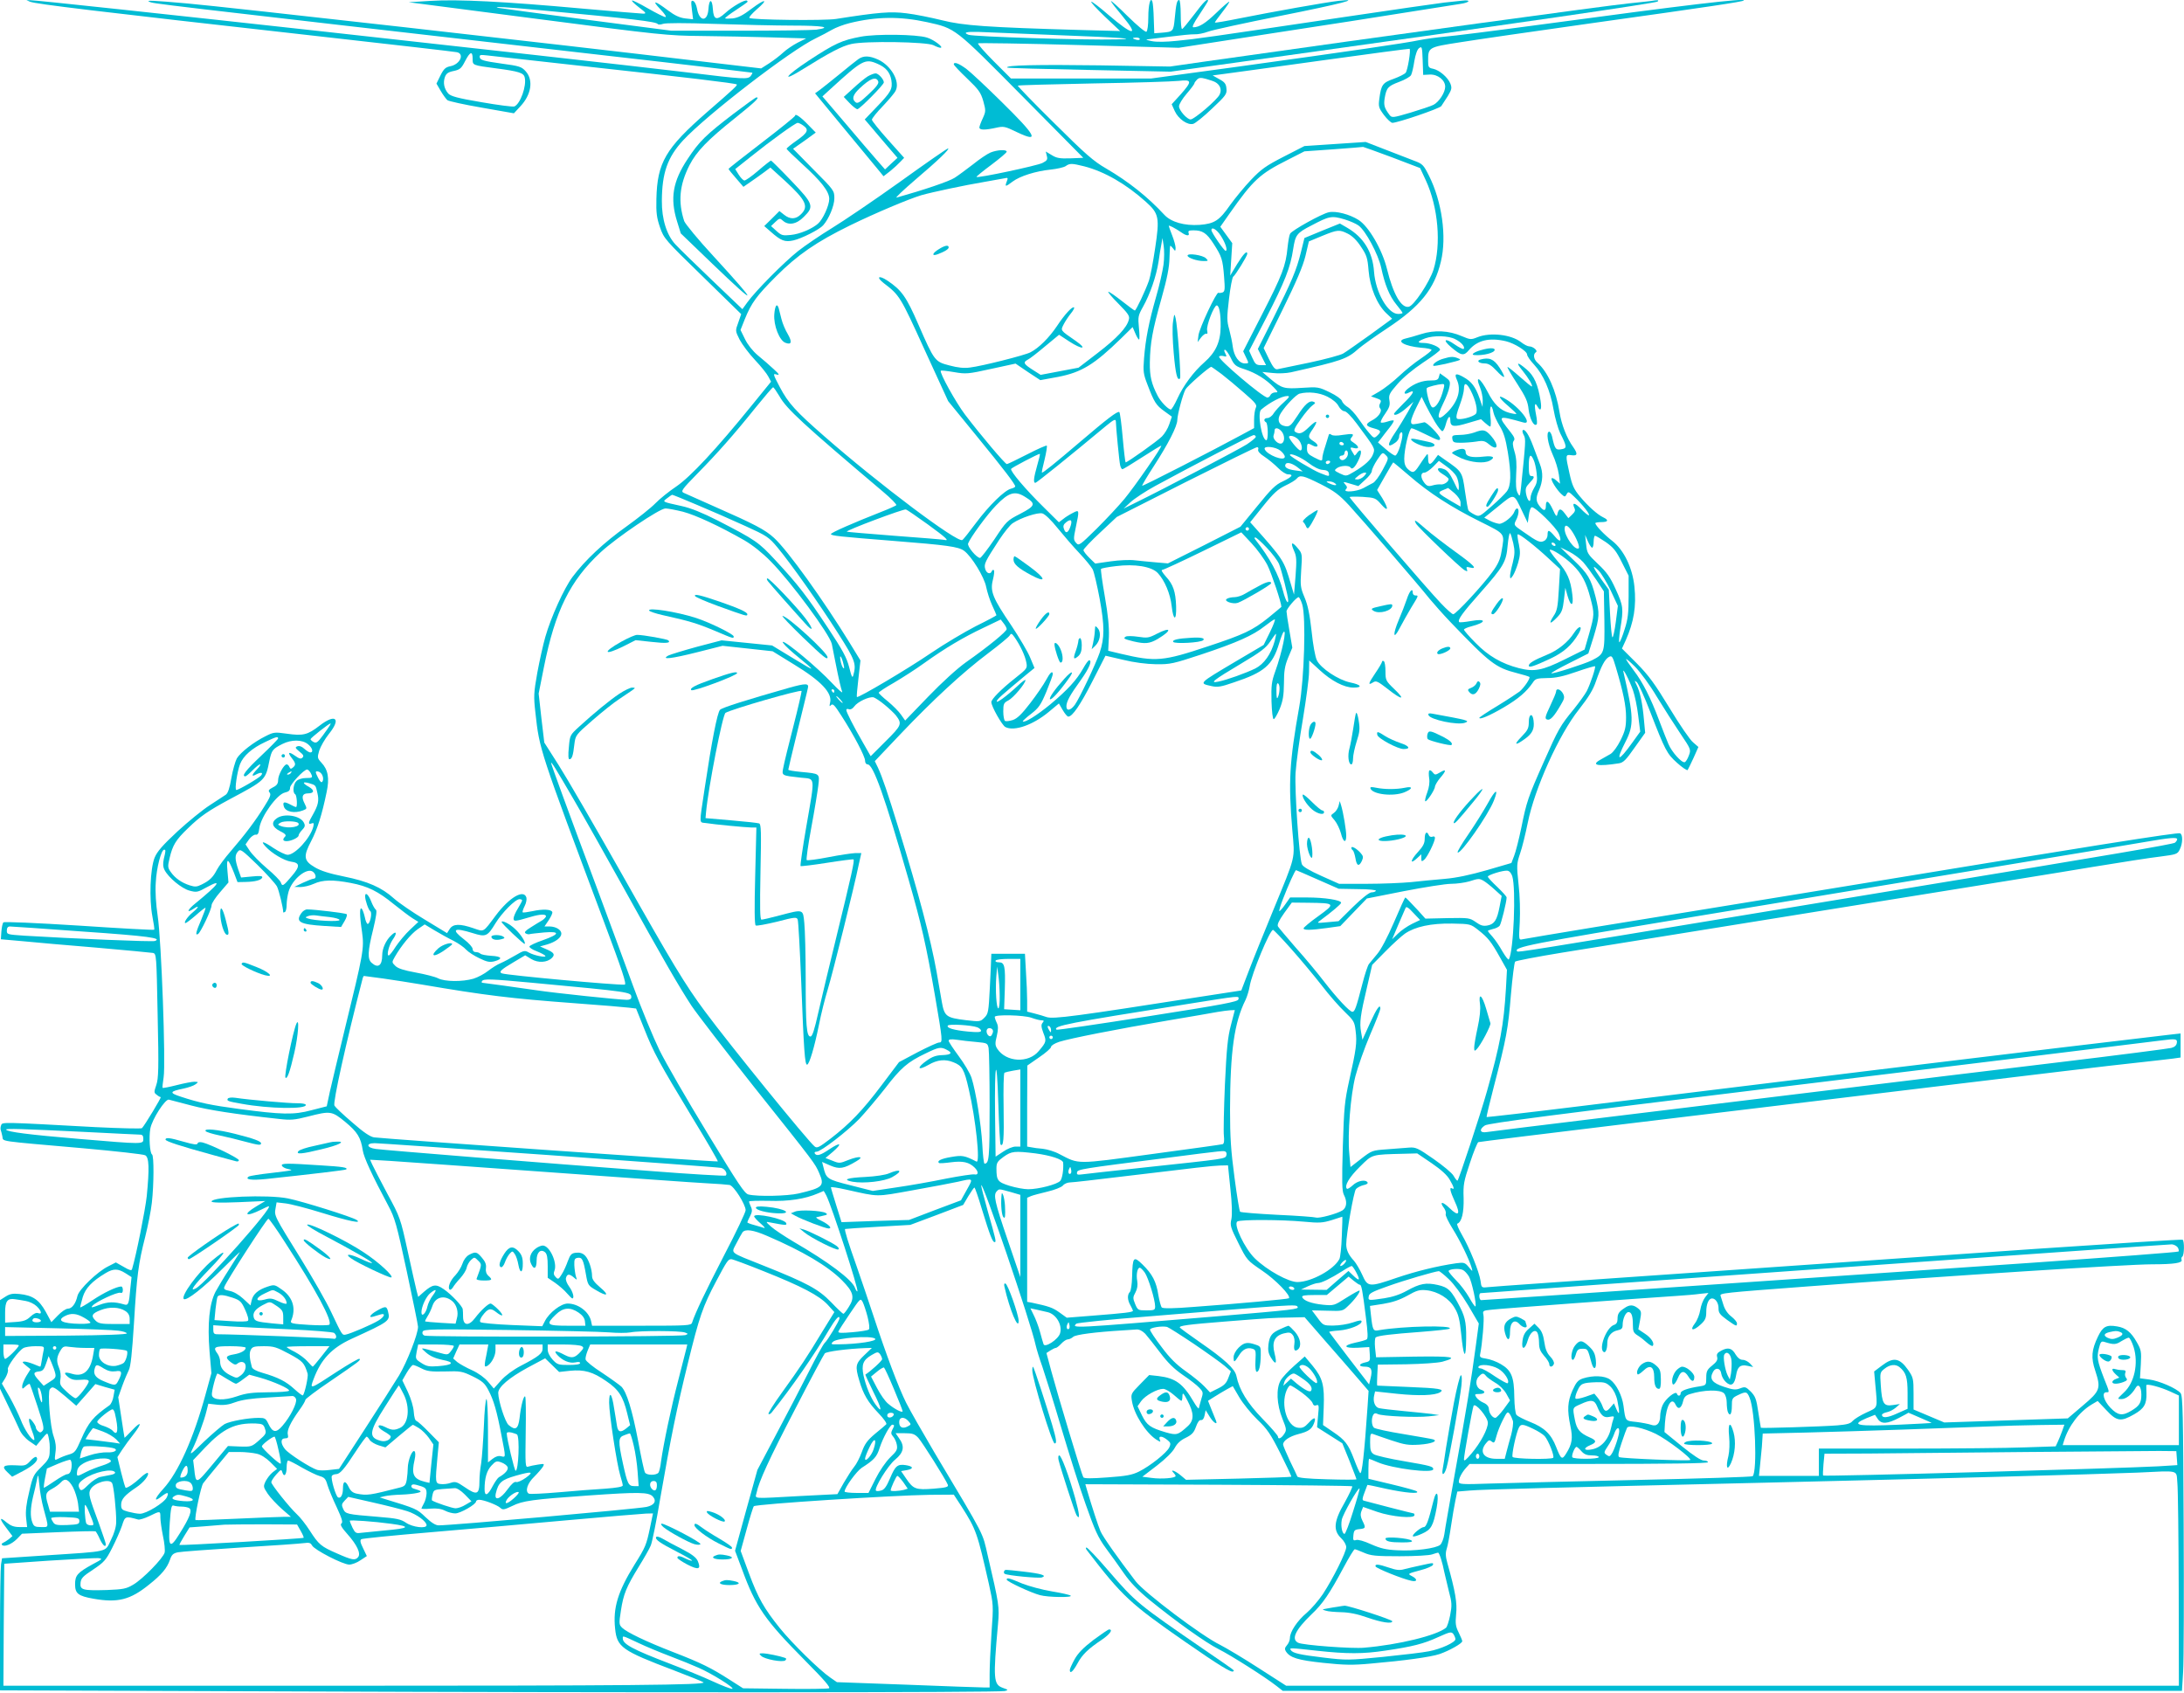 <?xml version="1.0" standalone="no"?>
<!DOCTYPE svg PUBLIC "-//W3C//DTD SVG 20010904//EN"
 "http://www.w3.org/TR/2001/REC-SVG-20010904/DTD/svg10.dtd">
<svg version="1.0" xmlns="http://www.w3.org/2000/svg"
 width="1280pt" height="992pt" viewBox="0 0 1280 992"
 preserveAspectRatio="xMidYMid meet">
<g transform="translate(0,992) scale(0.1,-0.1)"
fill="#00bcd4" stroke="none">
<path d="M176 9910 c36 -14 368 -54 1669 -200 446 -50 820 -93 833 -96 46 -10
18 -71 -38 -82 -29 -6 -39 -15 -59 -55 l-23 -47 25 -43 c14 -24 32 -48 39 -54
7 -6 98 -26 202 -44 l188 -33 38 41 c64 68 77 153 32 204 -25 28 -35 32 -147
47 -99 14 -120 20 -123 35 -3 16 2 17 45 12 26 -3 293 -33 593 -66 558 -61
862 -97 868 -104 5 -5 -16 -25 -174 -162 -244 -213 -292 -296 -297 -509 -2
-81 2 -111 21 -166 23 -66 28 -72 250 -288 l226 -221 -17 -49 c-18 -49 -18
-49 8 -101 15 -28 55 -82 90 -119 35 -37 70 -81 78 -97 l16 -30 -113 -139
c-210 -259 -360 -419 -442 -475 -42 -28 -98 -73 -123 -99 -25 -26 -102 -87
-170 -136 -130 -92 -244 -199 -316 -296 -49 -66 -126 -235 -159 -351 -13 -45
-34 -140 -47 -210 -21 -119 -22 -137 -11 -235 24 -216 22 -211 400 -1220 111
-296 136 -372 123 -373 -56 -3 -688 55 -719 66 -21 8 -6 22 67 65 l69 41 36
-22 c40 -24 93 -21 121 7 20 20 11 32 -34 51 l-36 16 43 12 c49 15 82 40 82
63 0 22 -31 41 -67 42 l-32 0 25 37 c13 20 23 41 21 47 -5 17 -56 19 -115 6
-30 -6 -56 -10 -59 -7 -2 3 3 19 12 37 9 17 13 40 10 50 -16 50 -100 0 -179
-105 -77 -103 -67 -97 -132 -75 -79 27 -118 26 -138 -4 l-16 -25 -130 79 c-72
43 -153 99 -181 124 -72 65 -154 101 -294 129 -84 17 -135 33 -170 54 -65 38
-69 63 -21 154 36 69 63 154 90 285 18 83 9 133 -31 175 -23 25 -24 29 -12 70
8 24 33 68 57 98 73 90 39 121 -55 48 -70 -54 -96 -61 -193 -47 -70 10 -77 9
-124 -15 -69 -34 -146 -94 -168 -130 -9 -17 -24 -69 -32 -115 -10 -59 -20 -89
-33 -98 -10 -7 -52 -34 -93 -61 -41 -26 -127 -96 -190 -154 -89 -83 -119 -118
-134 -154 -26 -66 -32 -242 -13 -343 8 -41 13 -77 11 -79 -2 -3 -200 8 -440
24 -254 16 -439 24 -444 19 -5 -5 -10 -29 -12 -54 l-3 -45 125 -11 c69 -7 264
-24 435 -38 171 -15 319 -29 331 -31 21 -5 21 -10 28 -367 7 -312 5 -369 -8
-407 -14 -41 -14 -46 2 -57 9 -8 20 -14 24 -14 6 0 -94 -166 -110 -182 -4 -4
-127 -1 -272 6 -549 30 -546 30 -553 12 -4 -9 -5 -22 -3 -28 3 -7 7 -25 10
-39 7 -31 -38 -24 475 -69 189 -17 352 -35 362 -41 23 -12 25 -77 9 -240 -9
-82 -62 -348 -86 -427 -3 -11 -15 -7 -49 13 l-46 26 -45 -23 c-63 -31 -171
-135 -180 -173 -10 -45 -32 -75 -56 -75 -12 0 -38 -18 -59 -40 l-38 -39 -33
61 c-39 70 -76 96 -154 104 -38 4 -56 1 -81 -15 l-33 -21 0 -259 0 -260 47
-98 c27 -54 56 -117 66 -139 10 -25 33 -52 58 -70 l41 -28 33 40 c33 39 33 39
39 14 7 -34 9 -48 7 -93 -1 -31 -9 -46 -49 -85 -45 -44 -50 -53 -71 -146 -17
-69 -22 -114 -18 -152 l6 -54 -44 0 c-32 0 -51 7 -75 26 -44 38 -46 25 -3 -31
l36 -48 -21 -18 c-12 -9 -28 -19 -35 -22 -6 -2 -9 -8 -5 -12 13 -13 56 4 87
35 l30 31 212 9 c117 5 215 7 219 5 3 -2 15 -22 25 -45 17 -37 35 -53 35 -30
0 6 -19 61 -41 123 -57 153 -62 173 -49 197 21 40 109 66 127 38 9 -15 25
-162 24 -228 0 -28 -11 -66 -31 -106 -36 -73 -2 -65 -381 -90 l-257 -17 -6
-36 c-3 -20 -6 -194 -6 -387 l0 -351 1658 -6 c2013 -8 4198 -7 4231 2 22 6 21
7 -13 19 -53 20 -56 50 -27 372 9 102 7 116 -60 403 -33 141 -8 94 -313 605
-69 117 -144 248 -165 290 -45 90 -117 282 -191 507 -29 88 -74 221 -100 295
-49 138 -72 212 -67 217 2 1 88 7 193 13 l189 11 155 58 155 59 30 51 c17 28
33 51 36 51 3 0 23 -57 44 -128 46 -150 62 -192 74 -192 11 0 9 10 -40 182
-21 76 -39 143 -38 150 1 44 291 -804 319 -937 5 -22 22 -78 39 -125 16 -47
66 -206 110 -355 44 -148 108 -352 144 -452 54 -153 72 -193 117 -255 30 -40
78 -107 107 -149 37 -53 82 -100 150 -156 152 -124 330 -251 404 -288 69 -34
277 -166 340 -216 l37 -29 2635 0 2635 0 7 113 c4 61 5 450 3 863 -3 649 -5
753 -18 769 -23 28 -127 73 -185 80 l-53 7 5 82 c4 75 2 85 -24 130 -33 59
-65 84 -115 92 -63 11 -84 -1 -112 -59 -38 -79 -42 -124 -16 -201 34 -104 29
-118 -73 -204 l-88 -75 -362 -12 -362 -12 -90 38 -90 38 0 93 c0 88 -2 95 -32
139 -50 71 -86 77 -154 25 l-45 -34 7 -78 c13 -142 17 -131 -53 -163 -35 -16
-70 -38 -80 -49 -13 -16 -33 -21 -90 -26 -89 -7 -448 -18 -448 -14 -1 2 -7 43
-15 92 -11 77 -18 93 -44 120 -29 28 -33 30 -62 19 -26 -10 -42 -9 -95 9 -70
23 -87 46 -64 88 15 28 44 22 48 -11 2 -15 14 -37 27 -49 31 -29 51 -16 60 40
8 50 25 64 67 55 l33 -7 -19 21 c-11 11 -29 21 -42 21 -15 0 -29 11 -41 30
-22 39 -44 45 -83 25 -25 -13 -31 -21 -26 -39 4 -16 -3 -28 -29 -49 -30 -24
-35 -34 -35 -72 0 -43 -1 -44 -37 -50 -73 -11 -113 -26 -113 -40 0 -18 -17
-20 -22 -3 -7 19 -68 -31 -84 -68 -8 -18 -14 -46 -14 -62 0 -44 -20 -65 -52
-53 -14 5 -54 13 -87 17 -67 7 -64 3 -76 95 -8 59 -42 127 -78 153 -32 24
-101 26 -160 7 -29 -10 -39 -22 -61 -70 -29 -66 -32 -114 -12 -210 15 -71 10
-104 -25 -160 -24 -39 -30 -35 -59 39 -29 75 -70 114 -152 146 -38 15 -74 34
-80 41 -7 9 -12 52 -13 106 -1 117 -17 156 -79 192 -25 15 -64 29 -86 32 -34
5 -39 9 -35 27 12 55 25 209 19 230 -5 23 -3 25 48 30 46 6 858 66 1088 81 47
3 107 8 134 12 l49 5 -20 -26 c-11 -14 -24 -47 -28 -73 -4 -26 -18 -62 -32
-80 -33 -43 -9 -46 36 -4 25 23 31 37 31 71 0 47 14 80 34 80 21 0 39 -28 38
-60 0 -24 8 -35 49 -65 55 -39 59 -41 59 -21 0 8 -15 26 -33 40 -21 16 -38 41
-46 67 -7 23 -15 47 -17 54 -6 16 13 18 506 55 850 64 1880 130 2023 130 128
0 180 8 173 26 -3 7 -1 16 4 19 12 8 13 92 2 99 -5 3 -395 -22 -868 -54 -472
-33 -1379 -96 -2014 -140 -635 -44 -1171 -81 -1191 -84 -36 -4 -37 -3 -42 38
-8 53 -65 194 -110 271 -19 33 -31 62 -26 63 26 10 39 64 37 150 -3 79 1 98
37 206 21 65 44 120 49 122 6 2 385 49 841 104 457 55 1278 154 1825 220 547
66 1078 130 1180 140 102 11 204 23 228 26 l42 6 0 70 0 71 -62 -7 c-108 -12
-1036 -123 -1718 -206 -675 -83 -852 -104 -1754 -215 -291 -36 -531 -63 -533
-62 -2 2 17 82 42 178 74 284 84 340 100 537 9 102 20 191 25 196 5 5 130 29
277 53 600 97 932 150 1848 298 528 85 1095 176 1260 204 165 27 344 55 398
61 92 12 99 14 112 41 18 35 19 88 2 95 -17 6 -476 -66 -2209 -351 -450 -73
-807 -132 -1228 -200 -217 -36 -405 -67 -417 -70 -22 -5 -22 -4 -16 100 3 61
1 155 -7 222 -12 112 -11 121 9 181 12 34 32 116 45 180 40 200 182 516 300
664 57 73 83 115 100 166 31 89 52 129 76 142 17 9 21 4 40 -60 44 -148 60
-226 60 -293 0 -58 -5 -80 -32 -135 -19 -38 -43 -71 -59 -81 -15 -9 -42 -24
-60 -34 -57 -32 -15 -40 108 -21 27 4 42 19 93 92 l62 87 -7 75 c-8 94 -23
166 -43 205 -14 28 -14 29 1 17 9 -8 44 -84 77 -170 90 -232 99 -249 159 -303
30 -27 58 -46 62 -42 3 5 19 37 35 72 l28 63 -31 27 c-18 14 -80 105 -138 201
-87 143 -122 191 -192 262 l-87 87 22 48 c48 108 63 200 51 315 -11 109 -61
214 -130 268 -48 37 -99 91 -99 104 0 3 16 6 35 6 41 0 45 12 11 28 -32 15
-88 64 -137 123 -34 41 -45 64 -60 132 -25 112 -25 114 11 109 36 -5 38 8 10
48 -37 51 -69 133 -80 205 -21 129 -68 234 -130 290 -22 20 -26 50 -8 61 13 8
-17 34 -40 34 -9 0 -30 11 -48 25 -58 45 -180 58 -254 29 -39 -16 -43 -15 -93
6 -76 33 -160 37 -238 12 -35 -11 -76 -23 -91 -26 -61 -14 -7 -45 90 -54 34
-2 62 -8 62 -13 0 -5 -28 -27 -62 -50 -35 -23 -92 -69 -128 -103 -36 -34 -88
-74 -115 -90 l-50 -29 32 -11 c27 -9 30 -14 22 -29 -7 -12 -7 -22 0 -31 14
-16 -10 -51 -50 -71 -39 -21 -37 -32 11 -45 45 -12 48 -19 21 -44 -17 -16 -20
-15 -47 17 -16 18 -44 56 -63 84 -19 28 -47 58 -62 67 -15 9 -31 25 -34 36 -4
11 -34 33 -72 51 -64 31 -70 32 -160 26 -107 -7 -120 -4 -187 52 l-48 41 60
-6 c33 -4 81 -2 108 4 301 68 329 78 397 139 21 18 96 72 166 118 195 129 278
231 316 393 35 144 6 351 -70 502 -32 64 -38 70 -87 88 -29 11 -105 41 -168
65 l-116 45 -179 -12 -180 -12 -121 -62 c-105 -54 -132 -73 -192 -136 -39 -41
-93 -107 -122 -147 -64 -92 -92 -110 -179 -117 -89 -6 -167 16 -207 59 -96
104 -210 195 -342 272 -73 42 -122 85 -304 266 -120 118 -215 217 -213 219 2
3 201 8 442 13 241 4 466 11 501 15 79 9 80 -2 11 -80 l-52 -57 18 -40 c21
-46 75 -84 108 -75 12 3 62 43 110 89 82 77 88 86 85 117 -2 28 -10 39 -42 56
l-39 22 54 7 c30 4 288 39 574 79 286 40 523 71 526 70 9 -5 -11 -127 -23
-141 -6 -7 -37 -23 -70 -35 -65 -23 -73 -34 -84 -117 -6 -45 -4 -53 27 -95 19
-25 41 -45 49 -46 31 0 275 83 287 98 7 10 24 36 39 60 23 39 24 47 14 73 -16
37 -64 78 -101 86 -26 5 -29 10 -29 44 0 82 -1 82 186 111 93 15 444 66 779
113 687 96 878 125 885 132 15 16 -339 -26 -1190 -141 -267 -36 -521 -68 -565
-71 -44 -4 -109 -13 -145 -20 -84 -18 -416 -66 -1059 -155 l-514 -70 -411 0
-411 0 -100 100 c-54 54 -96 102 -93 106 4 3 270 -1 592 -10 l585 -16 548 85
c301 46 663 102 803 125 140 22 274 43 298 47 57 8 67 26 11 19 -24 -3 -71 -8
-104 -11 -33 -4 -301 -42 -595 -86 -802 -119 -856 -127 -970 -138 -65 -7 -122
-8 -150 -2 -25 5 -37 9 -28 10 9 1 69 8 132 16 63 8 130 15 148 14 18 -1 53 6
77 15 25 10 216 51 425 93 357 71 483 104 341 88 -74 -8 -392 -65 -582 -103
-79 -16 -143 -27 -143 -24 0 3 21 32 46 64 25 32 42 58 38 58 -4 0 -38 -29
-75 -65 -63 -61 -101 -85 -135 -85 -10 0 2 25 36 75 27 41 50 77 50 80 0 19
-26 -6 -81 -80 -35 -46 -67 -85 -71 -85 -5 0 -8 38 -8 85 0 47 -4 85 -9 85
-13 0 -18 -22 -26 -107 -8 -79 -8 -79 -80 -85 l-40 -3 -3 85 c-1 47 -5 92 -8
100 -11 32 -24 -16 -24 -92 0 -45 -5 -80 -11 -84 -6 -4 -54 36 -111 92 -55 55
-99 94 -97 87 2 -7 33 -46 68 -88 100 -120 62 -116 -84 9 -48 42 -93 76 -99
76 -6 -1 30 -40 79 -87 l90 -85 -225 6 c-559 16 -694 26 -818 57 -65 16 -158
35 -209 41 -93 12 -165 6 -413 -33 -67 -11 -497 -6 -508 6 -4 4 16 26 43 50
72 62 51 65 -30 4 -51 -39 -79 -53 -111 -57 -24 -2 -44 -2 -44 1 0 4 28 25 63
48 76 51 72 48 65 55 -10 9 -86 -34 -128 -73 -50 -45 -68 -39 -72 24 -4 62
-22 62 -26 0 -5 -77 -54 -75 -67 3 -4 21 -13 41 -22 44 -13 5 -14 -2 -8 -50
l7 -57 -46 5 c-33 4 -61 17 -101 47 -78 59 -98 62 -45 7 25 -26 38 -46 30 -46
-8 0 -54 23 -103 51 -48 28 -91 49 -93 46 -3 -3 16 -21 42 -41 41 -31 44 -36
23 -36 -13 0 -175 14 -359 30 -453 41 -726 55 -885 45 l-130 -8 755 -98 c722
-94 764 -98 960 -100 113 -1 297 -5 410 -8 l205 -6 -50 -25 c-27 -14 -66 -40
-85 -58 -19 -18 -56 -46 -82 -63 l-47 -30 -383 45 c-804 96 -2746 315 -2983
336 -204 18 -242 19 -220 10 27 -12 -59 -2 2680 -316 468 -53 852 -99 854
-100 2 -2 -2 -10 -9 -19 -17 -21 -39 -20 -366 20 -686 82 -3808 426 -3858 424
l-21 0 21 -9z m2992 -50 c536 -50 679 -67 687 -81 3 -4 17 -4 30 1 15 6 130 6
302 0 153 -5 360 -10 461 -10 175 0 233 -10 136 -24 -26 -3 -227 -6 -448 -6
l-401 0 -500 65 c-275 36 -507 67 -515 69 -37 9 46 5 248 -14z m2266 -70 c167
-37 159 -31 556 -432 l359 -363 -75 -3 c-63 -2 -81 1 -110 19 l-35 21 6 -25
c6 -22 2 -28 -25 -42 -31 -16 -379 -90 -387 -82 -2 2 37 34 87 71 49 37 90 71
90 77 0 14 -56 11 -95 -5 -19 -8 -65 -39 -102 -69 -38 -29 -86 -65 -108 -79
-32 -21 -180 -71 -340 -116 -11 -3 39 44 110 105 132 112 206 183 191 183 -5
0 -132 -88 -282 -196 -151 -108 -330 -229 -397 -270 -67 -41 -157 -102 -199
-135 -82 -65 -249 -233 -298 -301 l-29 -40 -178 170 c-98 94 -194 187 -214
209 -51 54 -81 148 -80 256 1 164 33 255 125 355 139 149 629 527 778 598 29
14 71 36 93 49 22 13 69 31 106 40 155 38 293 40 453 5z m766 -76 c372 -14
480 -22 344 -25 -182 -5 -839 16 -867 27 -35 13 -15 19 56 17 39 -2 250 -10
467 -19z m480 -23 c0 -5 -9 -7 -20 -4 -11 3 -20 7 -20 9 0 2 9 4 20 4 11 0 20
-4 20 -9z m1700 -208 c47 2 90 -33 90 -71 0 -34 -36 -89 -68 -106 -15 -8 -76
-28 -135 -46 -105 -31 -109 -31 -123 -14 -30 40 -35 56 -29 97 11 63 19 72 85
97 33 12 65 30 70 40 5 9 14 46 19 81 7 40 17 69 28 77 17 12 18 7 21 -72 l3
-85 39 2z m-5610 93 c0 -39 -4 -38 140 -57 129 -17 159 -26 165 -52 13 -49
-26 -158 -61 -171 -8 -3 -95 8 -192 25 -142 24 -180 35 -195 51 -24 28 -31 62
-20 95 8 22 18 30 52 37 37 8 45 15 67 58 29 56 44 61 44 14z m4352 -137 c29
-16 40 -45 26 -73 -13 -30 -149 -146 -170 -146 -21 0 -68 53 -68 77 0 12 20
45 45 74 25 29 45 56 45 60 0 4 7 14 15 22 12 12 22 13 52 5 21 -6 46 -14 55
-19z m1036 -441 l165 -63 33 -71 c73 -157 92 -377 45 -526 -24 -73 -115 -211
-145 -216 -43 -9 -91 74 -127 221 -28 114 -107 250 -167 288 -52 33 -132 54
-174 45 -40 -8 -217 -106 -227 -126 -5 -8 -11 -45 -15 -81 -10 -106 -31 -161
-149 -391 l-111 -217 17 -36 c17 -35 17 -35 -7 -35 -34 0 -64 42 -71 98 -3 26
-13 72 -21 102 -14 49 -14 69 -1 179 8 68 19 126 25 130 12 7 82 121 82 133 0
23 -22 1 -59 -59 l-41 -68 6 95 6 95 -35 48 -35 48 54 77 c139 198 178 233
339 314 l100 51 170 12 c94 7 172 13 174 14 2 0 78 -27 169 -61z m-1803 -53
c119 -31 244 -103 361 -208 77 -69 81 -93 54 -272 -12 -81 -28 -166 -36 -189
-21 -60 -76 -176 -83 -176 -3 0 -37 25 -75 55 -38 30 -74 55 -80 55 -6 0 20
-31 58 -69 58 -59 68 -73 62 -94 -11 -47 -71 -110 -183 -196 l-112 -86 -111
-21 -111 -21 -44 28 c-55 35 -61 45 -33 60 13 6 59 42 104 80 l81 67 61 -40
c74 -48 108 -46 38 3 -95 66 -91 60 -71 100 10 19 29 47 42 63 13 16 21 31 18
34 -9 9 -55 -40 -101 -110 -45 -67 -106 -128 -155 -153 -32 -17 -285 -81 -354
-89 -34 -5 -72 -1 -120 12 -86 22 -89 26 -182 239 -71 164 -99 203 -183 259
-50 33 -67 21 -21 -15 94 -72 97 -77 239 -389 l139 -303 164 -201 c166 -203
229 -286 229 -299 0 -4 -11 -10 -24 -13 -38 -9 -129 -98 -206 -201 -38 -51
-74 -97 -80 -100 -29 -18 -492 330 -810 609 -166 145 -210 193 -259 286 -41
78 -42 82 -20 75 20 -5 17 1 -17 32 -22 21 -64 57 -92 80 -31 26 -60 63 -76
96 l-26 53 25 63 c39 96 69 137 184 252 125 125 235 201 435 299 148 72 340
153 416 176 63 18 256 59 370 78 52 9 105 19 117 21 21 5 22 3 13 -20 -12 -31
-7 -31 35 1 43 32 135 61 222 70 38 4 77 13 88 20 25 18 37 17 110 -1z m1526
-311 c30 -9 66 -25 80 -35 42 -29 117 -170 134 -248 21 -99 48 -166 89 -216
20 -24 36 -46 36 -49 0 -3 -12 -6 -26 -6 -60 0 -132 126 -141 247 -8 116 -60
201 -157 258 l-43 25 -104 -42 -104 -43 -21 -85 c-26 -104 -52 -166 -164 -390
l-88 -175 24 -48 24 -47 -30 0 c-27 0 -34 6 -50 42 l-19 42 99 191 c110 214
143 297 159 405 13 83 20 94 106 138 106 56 119 59 196 36z m-959 -75 c32 -23
52 -24 44 -4 -4 12 3 15 29 15 53 0 77 -16 117 -78 49 -76 54 -92 62 -193 6
-75 5 -87 -9 -93 -9 -3 -20 -4 -24 -2 -11 7 -111 -205 -117 -249 l-5 -40 21
28 c12 15 26 24 31 21 6 -3 7 5 4 19 -7 26 40 147 56 147 15 0 24 -52 23 -125
-1 -89 -29 -150 -95 -208 -63 -55 -124 -137 -159 -214 -16 -35 -33 -63 -38
-63 -15 0 -59 45 -77 80 -37 71 -47 116 -46 195 2 115 15 188 68 375 34 121
46 184 47 237 1 40 3 73 5 73 2 0 10 -8 17 -17 12 -17 13 -16 14 4 0 12 -9 45
-20 73 -11 28 -20 53 -20 56 0 6 37 -13 72 -37z m231 -18 c29 -43 44 -91 30
-91 -9 0 -83 107 -83 121 0 22 30 5 53 -30z m747 9 c26 -13 54 -41 77 -77 33
-49 38 -65 44 -139 8 -98 49 -198 104 -250 l34 -32 -129 -94 c-72 -51 -142
-101 -158 -110 -15 -9 -103 -33 -197 -53 -93 -19 -178 -37 -188 -39 -14 -3
-26 11 -50 60 l-31 64 112 227 c81 165 118 252 133 313 l20 85 77 32 c93 38
102 38 152 13z m-1081 -182 c-5 -36 -24 -122 -44 -190 -42 -148 -61 -244 -70
-358 -6 -77 -4 -92 20 -154 39 -103 51 -122 99 -156 l44 -32 -15 -44 c-8 -25
-28 -57 -43 -72 -25 -26 -202 -152 -213 -152 -2 0 -10 65 -17 145 -7 80 -16
148 -20 150 -11 7 -74 -42 -230 -175 -149 -127 -215 -180 -223 -180 -3 0 4 34
15 76 10 42 16 79 13 82 -3 3 -55 -20 -115 -51 -61 -31 -114 -57 -119 -57 -10
0 -153 169 -245 290 -54 71 -152 248 -142 257 2 3 37 -1 78 -8 70 -12 81 -11
217 19 l143 31 72 -49 73 -48 104 19 c138 27 211 71 371 227 l66 65 16 -37 c8
-20 18 -36 22 -36 3 0 3 31 -1 69 -6 64 -5 71 24 123 41 73 78 180 91 264 5
38 13 85 17 104 l6 35 7 -45 c4 -25 4 -75 -1 -112z m1710 -436 c35 -17 60 -46
49 -57 -3 -3 -26 8 -52 26 -58 41 -74 29 -21 -16 59 -50 74 -53 104 -17 50 58
119 75 217 52 50 -12 124 -58 124 -78 0 -8 18 -35 41 -59 55 -60 95 -151 114
-263 9 -51 27 -114 39 -139 39 -76 40 -88 12 -93 -39 -8 -43 -2 -60 75 -4 15
-11 27 -16 27 -20 0 -9 -69 19 -132 17 -36 33 -89 37 -119 l7 -54 -22 19 c-11
11 -24 16 -27 13 -8 -8 29 -67 56 -92 21 -19 22 -19 32 -1 9 17 13 15 45 -16
49 -46 97 -108 84 -108 -5 0 -26 17 -45 37 -35 37 -55 41 -39 6 7 -13 4 -23
-13 -39 l-22 -21 -22 29 c-23 31 -35 29 -43 -7 -3 -16 -9 -10 -26 28 -24 52
-41 61 -41 22 0 -29 -11 -32 -32 -7 -27 31 -29 53 -8 99 23 53 25 103 5 153
-7 19 -25 66 -39 104 -25 68 -50 106 -62 94 -3 -4 0 -17 7 -29 12 -23 11 -36
-17 -309 -6 -52 -7 -53 -19 -30 -10 18 -12 49 -9 110 4 61 1 99 -10 134 -11
36 -12 53 -4 63 8 10 3 22 -18 49 -80 101 -80 101 74 58 60 -17 -21 90 -107
139 -48 28 -37 4 19 -43 28 -24 49 -44 47 -46 -2 -2 -21 1 -43 7 -51 14 -89
51 -124 120 -44 86 -78 106 -45 26 8 -20 15 -53 15 -74 l-1 -38 -18 52 c-24
67 -47 97 -94 123 -44 25 -55 21 -39 -15 28 -60 7 -129 -57 -193 -56 -55 -65
-32 -23 53 17 34 34 78 37 98 6 31 3 37 -25 57 l-31 22 -6 -21 c-4 -17 -13
-21 -49 -21 -48 0 -94 -17 -134 -49 -28 -23 -22 -38 9 -21 39 20 23 -10 -34
-65 -30 -30 -55 -57 -55 -60 0 -16 35 0 72 33 l42 37 -33 -60 c-19 -33 -51
-86 -72 -117 -51 -75 -51 -98 -1 -62 12 8 22 24 22 34 0 10 5 22 10 25 14 9
12 -24 -5 -83 -9 -29 -21 -52 -28 -52 -7 0 -32 17 -56 38 l-45 39 20 25 c10
14 32 42 48 62 16 20 27 39 24 41 -3 3 -19 0 -37 -6 -18 -6 -35 -8 -38 -5 -4
3 7 26 25 51 25 36 30 51 25 79 -5 31 0 41 48 96 33 38 91 86 151 126 54 35
98 69 98 74 0 16 -57 40 -96 40 -42 0 -38 9 9 27 49 18 137 16 176 -5z m-1316
-109 c21 -44 28 -50 84 -68 65 -22 123 -58 168 -105 27 -28 27 -30 8 -30 -11
0 -23 -7 -27 -15 -3 -8 -11 -15 -18 -15 -26 0 -292 226 -283 240 3 5 15 6 26
3 19 -5 20 -4 10 16 -7 13 -8 21 -2 21 6 0 21 -21 34 -47z m-54 -95 c30 -23
90 -73 133 -111 67 -58 77 -71 68 -87 -5 -10 -10 -41 -10 -69 l0 -50 -72 -39
c-160 -87 -581 -303 -584 -299 -2 2 28 53 67 113 85 131 139 236 139 273 1 33
32 149 48 179 11 20 139 132 151 132 2 0 29 -19 60 -42z m1295 -110 c-17 -58
-48 -98 -63 -83 -14 14 -36 103 -28 111 7 7 62 21 89 23 16 1 16 -3 2 -51z
m165 14 c30 -58 44 -121 31 -137 -16 -19 -99 -40 -111 -28 -7 7 -1 33 16 78
14 37 25 80 25 96 0 40 16 36 39 -9z m-4051 -34 c41 -74 138 -163 605 -558 48
-40 84 -77 80 -81 -5 -4 -44 -22 -88 -39 -163 -64 -295 -122 -295 -130 0 -10
51 -15 365 -40 316 -25 382 -34 415 -58 44 -32 119 -154 130 -213 6 -29 21
-77 35 -107 14 -30 25 -56 25 -58 0 -2 -54 -31 -121 -64 -66 -34 -184 -104
-262 -157 -133 -91 -428 -266 -435 -258 -2 1 2 50 9 108 l12 106 -63 103
c-155 252 -364 543 -443 615 -52 48 -115 81 -347 183 -91 40 -173 77 -184 82
-17 9 -8 21 81 112 117 119 213 227 343 389 52 64 97 117 101 117 4 0 20 -24
37 -52z m3212 -3 c30 -15 56 -37 65 -55 9 -17 24 -30 34 -30 11 0 39 -28 72
-72 108 -145 109 -146 97 -178 -11 -33 -48 -67 -114 -106 -44 -26 -45 -26 -81
-9 -34 17 -35 18 -18 31 22 16 71 18 80 4 10 -16 29 3 50 50 20 43 12 67 -11
36 -7 -11 -15 -18 -16 -15 -29 47 -29 50 -3 43 33 -8 32 9 -1 31 -21 13 -23
19 -13 31 18 22 9 24 -52 15 -35 -6 -58 -5 -66 1 -9 7 -14 6 -16 -3 -2 -8 -11
-37 -20 -65 -10 -29 -17 -59 -17 -68 0 -20 -3 -20 -50 4 -33 17 -40 26 -40 50
0 33 3 35 31 20 34 -19 43 1 10 22 -37 24 -38 29 -6 75 33 50 23 54 -23 10
-39 -38 -56 -44 -81 -28 -11 7 -5 22 33 75 25 36 56 72 68 80 19 14 20 16 4
22 -22 8 -50 -17 -92 -83 -40 -61 -47 -67 -79 -59 -33 8 -41 40 -18 75 29 46
90 109 110 114 51 13 116 6 163 -18z m-256 -33 c-23 -20 -49 -49 -59 -64 -9
-16 -26 -28 -36 -28 -20 0 -26 -15 -9 -25 12 -7 14 -105 2 -105 -27 0 -54 159
-31 179 51 43 122 80 154 80 16 0 12 -7 -21 -37z m886 -115 c19 -31 39 -56 44
-54 6 2 14 19 19 38 12 46 27 61 27 26 0 -39 19 -42 105 -16 l75 22 23 -21
c13 -12 27 -22 31 -22 4 0 5 28 1 61 -7 63 7 78 18 21 3 -16 20 -51 36 -78 23
-37 35 -74 48 -154 21 -129 19 -197 -6 -230 -10 -14 -50 -53 -90 -88 -71 -62
-71 -62 -101 -47 -16 8 -31 19 -34 24 -3 5 -12 55 -20 112 -16 114 -17 115
-120 186 l-38 27 -20 -27 c-26 -36 -38 -34 -38 6 -1 31 -2 31 -16 12 -8 -11
-25 -35 -37 -54 -28 -43 -37 -46 -65 -21 -16 15 -22 32 -22 61 0 57 29 179 43
179 7 0 43 -16 81 -35 75 -37 86 -41 86 -25 0 17 -80 99 -93 95 -7 -2 -27 -6
-44 -9 -28 -5 -33 -3 -33 15 0 11 14 47 31 81 l31 62 22 -45 c12 -24 37 -70
56 -102z m-1870 1 c0 -29 20 -235 25 -255 3 -13 9 -23 13 -23 5 0 57 32 116
70 60 39 110 69 112 68 6 -6 -153 -236 -215 -311 -32 -39 -106 -118 -163 -175
-101 -99 -105 -102 -121 -84 -16 18 -16 24 -2 91 22 104 21 105 -17 85 -18 -9
-44 -25 -57 -36 l-25 -19 -89 88 c-108 106 -198 213 -191 225 5 8 158 88 168
88 3 0 -4 -30 -15 -67 -21 -74 -24 -103 -11 -103 7 0 196 152 417 336 44 36
55 41 55 22z m976 -63 c17 -27 11 -65 -11 -65 -21 0 -47 31 -41 47 3 8 6 21 6
29 0 23 28 16 46 -11z m-156 -25 c0 -6 -24 -25 -52 -44 -51 -32 -494 -265
-648 -340 l-75 -37 41 38 c23 21 88 64 145 95 209 114 564 298 577 298 6 0 12
-5 12 -10z m255 -23 c17 -24 20 -57 6 -57 -13 0 -71 72 -66 81 8 12 45 -2 60
-24z m260 -17 c3 -5 -1 -10 -9 -10 -9 0 -16 5 -16 10 0 6 4 10 9 10 6 0 13 -4
16 -10z m-501 -34 c-4 -10 9 -25 37 -43 23 -15 59 -45 79 -65 20 -21 47 -38
58 -38 36 0 25 -15 -29 -41 -43 -19 -69 -45 -150 -145 l-99 -121 -212 -108
-213 -107 -70 6 c-38 3 -94 9 -123 12 -30 4 -94 1 -143 -6 l-90 -13 -34 33
c-19 19 -35 39 -35 46 0 6 44 53 98 103 l97 91 405 205 c223 112 410 204 417
204 7 1 10 -6 7 -13z m130 -7 c14 -11 26 -27 26 -36 0 -30 -106 11 -118 45 -7
21 63 14 92 -9z m396 -18 c0 -22 -25 -45 -40 -36 -15 9 -12 25 5 25 8 0 15 7
15 15 0 8 5 15 10 15 6 0 10 -8 10 -19z m204 -94 c-20 -38 -46 -73 -58 -78
-11 -6 -37 -19 -56 -30 -39 -21 -122 -27 -102 -7 9 9 8 16 -4 29 -15 17 -13
17 30 4 l47 -14 39 36 c22 19 40 43 40 52 0 10 14 39 31 65 31 46 32 47 50 29
19 -18 18 -20 -17 -86z m-437 41 c34 -26 65 -41 85 -42 22 -1 34 -7 36 -19 4
-21 3 -21 -50 0 -40 15 -178 98 -178 106 0 15 64 -12 107 -45z m1321 17 c7
-14 15 -49 18 -78 5 -43 2 -59 -15 -87 -11 -19 -21 -45 -21 -58 0 -34 -18 -17
-26 24 -5 30 -2 40 20 63 30 31 32 41 11 41 -12 0 -15 13 -15 60 0 64 10 76
28 35z m-1193 -15 c-3 -5 -10 -10 -16 -10 -5 0 -9 5 -9 10 0 6 7 10 16 10 8 0
12 -4 9 -10z m741 -82 c8 -15 14 -42 14 -60 0 -31 -2 -29 -30 30 -21 44 -37
65 -56 72 -43 17 -50 -4 -10 -28 20 -12 36 -25 36 -30 0 -16 -28 -34 -47 -31
-10 1 -31 -1 -47 -6 -24 -7 -33 -4 -48 15 -23 29 -24 60 0 60 10 0 33 16 52
35 l33 34 44 -32 c25 -17 51 -44 59 -59z m-926 49 l25 -20 -44 6 c-47 6 -67
19 -56 37 8 14 42 4 75 -23z m647 -43 c117 -102 249 -187 416 -270 153 -77
146 -66 127 -177 -7 -44 -20 -74 -54 -120 -54 -75 -213 -247 -229 -247 -6 0
-38 28 -71 63 -77 80 -536 614 -536 623 0 4 34 4 75 2 73 -5 77 -6 110 -44 42
-48 45 -28 6 37 l-30 47 46 81 c25 45 47 81 49 81 1 0 42 -34 91 -76z m-262
-4 c-10 -11 -28 -20 -39 -20 -20 1 -20 1 3 20 13 11 30 20 39 20 13 0 12 -3
-3 -20z m-254 -48 c79 -40 107 -61 165 -123 76 -83 404 -462 473 -549 25 -30
79 -91 120 -134 233 -243 266 -269 391 -301 36 -9 68 -19 73 -22 9 -5 -28 -61
-57 -86 -12 -9 -69 -47 -128 -83 -60 -36 -108 -68 -108 -71 0 -13 62 13 145
62 86 51 132 91 169 145 14 22 23 25 84 26 49 0 95 10 172 37 57 20 106 34
108 32 6 -5 -27 -103 -48 -145 -10 -19 -44 -66 -75 -105 -81 -98 -92 -118
-177 -310 -93 -209 -101 -233 -132 -387 -14 -67 -33 -142 -42 -164 l-16 -42
-144 -42 c-98 -28 -177 -45 -247 -51 -56 -5 -145 -13 -197 -19 -52 -5 -169
-10 -259 -10 l-163 0 -105 47 c-69 31 -108 54 -113 68 -16 42 -43 430 -37 535
4 58 23 200 43 315 19 116 36 240 36 277 l1 67 61 -56 c69 -64 144 -103 199
-103 55 0 45 17 -19 30 -71 15 -173 83 -196 130 -10 20 -23 92 -31 171 -11 98
-22 152 -41 197 -24 57 -26 69 -20 159 7 97 6 99 -21 131 -34 41 -43 34 -21
-16 15 -33 16 -53 9 -148 l-9 -109 -18 60 c-41 141 -43 144 -219 342 l-20 22
76 95 c61 76 87 99 130 120 30 14 60 32 67 41 19 23 37 19 141 -33z m79 8 c24
-15 7 -19 -25 -5 -23 10 -25 14 -10 14 11 0 27 -3 35 -9z m705 -61 c21 -19 35
-40 35 -55 l0 -23 -52 30 c-83 49 -85 52 -52 66 16 7 30 12 31 13 1 0 18 -14
38 -31z m-2519 -20 c67 -41 64 -53 -26 -100 -78 -40 -82 -44 -152 -150 -40
-59 -78 -108 -84 -109 -20 0 -77 68 -70 85 13 35 113 171 163 222 74 77 111
88 169 52z m-1921 -48 c77 -32 202 -87 279 -122 132 -60 141 -66 193 -128 78
-94 241 -324 355 -503 100 -157 108 -179 89 -246 -5 -19 -10 -9 -24 47 -15 58
-38 100 -126 233 -123 186 -174 252 -306 394 -100 108 -117 119 -340 234 -89
45 -155 72 -210 84 -117 26 -114 24 -85 46 14 11 27 20 30 20 3 0 68 -26 145
-59z m4838 -41 l31 -65 6 44 c3 25 10 46 17 48 17 6 142 -116 159 -155 19 -47
8 -54 -25 -14 -33 38 -41 40 -41 7 0 -14 -8 -29 -20 -35 -23 -12 -37 -7 -122
53 -57 39 -57 39 -43 68 17 32 20 69 6 69 -5 0 -12 -9 -16 -20 -9 -27 -63 -70
-88 -70 -12 1 -37 9 -55 18 l-33 18 83 67 c95 77 88 79 141 -33z m-4921 1 c76
-20 216 -85 361 -168 48 -28 106 -74 153 -122 119 -120 347 -429 359 -485 2
-12 11 -57 20 -101 23 -116 33 -157 41 -180 4 -11 -23 13 -61 53 -82 88 -270
245 -287 240 -6 -2 23 -33 66 -69 134 -110 134 -112 1 -31 l-130 79 -148 15
-148 15 -145 -38 c-80 -22 -155 -45 -167 -51 -46 -26 17 -19 168 19 l150 38
147 -16 146 -16 125 -77 c161 -98 226 -168 212 -224 -5 -22 -4 -25 6 -14 11
10 22 -3 61 -64 73 -113 138 -238 138 -262 0 -13 6 -22 15 -22 33 0 100 -188
240 -675 76 -265 102 -379 155 -682 45 -263 46 -273 24 -273 -9 0 -66 -26
-126 -57 l-109 -58 -101 -134 c-112 -149 -187 -227 -301 -315 -68 -52 -79 -57
-93 -45 -42 35 -497 595 -643 792 -115 155 -192 282 -492 814 -155 274 -319
557 -365 629 l-84 132 -17 143 -16 144 31 156 c66 330 153 506 332 672 94 87
346 257 380 257 15 0 61 -9 102 -19z m1435 -74 c111 -81 130 -99 96 -91 -10 2
-142 13 -293 24 -151 12 -276 22 -277 24 -7 7 334 135 346 130 8 -2 65 -42
128 -87z m762 -23 c35 -43 92 -109 127 -146 35 -37 70 -80 78 -95 8 -16 26
-93 41 -173 29 -158 29 -229 0 -315 -23 -67 -118 -267 -145 -305 -25 -35 -50
-39 -50 -10 0 28 20 65 85 155 49 69 68 115 48 115 -5 0 -20 -21 -35 -48 -39
-69 -91 -125 -192 -210 -79 -65 -151 -110 -162 -100 -1 2 20 22 49 44 45 35
57 52 90 131 20 49 37 95 37 101 0 25 -16 10 -40 -35 -14 -26 -55 -86 -92
-134 -50 -65 -76 -90 -102 -99 -20 -6 -40 -9 -46 -5 -5 3 -10 28 -10 55 0 45
3 51 30 65 29 15 100 99 100 119 0 5 -21 -10 -47 -35 -62 -58 -127 -106 -121
-88 4 13 28 34 172 154 l49 40 -25 60 c-13 33 -63 117 -110 188 -110 162 -126
201 -109 268 7 28 10 53 6 57 -4 4 -10 1 -12 -5 -8 -22 -32 -14 -39 13 -8 29
-1 42 82 170 30 45 65 89 80 98 48 32 146 64 173 57 16 -5 51 -38 90 -87z m72
3 c-13 -33 -27 -35 -36 -5 -6 16 -1 26 16 39 28 21 36 8 20 -34z m2939 -16
c28 -40 52 -99 42 -105 -22 -13 -82 70 -82 114 0 28 15 25 40 -9z m-1890 9 c0
-5 -4 -10 -10 -10 -5 0 -10 5 -10 10 0 6 5 10 10 10 6 0 10 -4 10 -10z m108
-212 c24 -48 82 -220 82 -245 0 -1 -35 -29 -77 -64 -91 -73 -144 -98 -353
-167 -264 -88 -306 -92 -510 -44 l-75 18 4 82 c2 58 -5 128 -24 237 -15 86
-25 158 -22 161 3 3 42 11 87 16 110 14 210 -2 246 -41 40 -43 73 -121 81
-194 10 -88 29 -88 26 0 -3 86 -17 127 -60 174 -21 24 -30 39 -21 39 7 0 115
50 238 110 l225 110 60 -64 c33 -35 75 -93 93 -128z m1441 128 c10 -45 9 -64
-3 -114 -9 -33 -16 -68 -16 -78 1 -18 2 -18 16 1 8 11 22 45 31 75 13 45 14
65 5 109 -7 30 -10 57 -7 59 7 7 105 -70 181 -141 l67 -62 -7 -120 c-6 -104
-10 -125 -32 -157 -30 -47 -19 -49 23 -5 26 27 32 43 39 102 l8 70 13 -47 c20
-68 37 -62 28 8 -10 86 -30 131 -86 195 -28 33 -49 62 -46 66 10 9 88 -42 135
-88 53 -52 79 -102 103 -194 24 -91 24 -98 -7 -208 l-27 -94 -115 -57 c-133
-66 -180 -75 -270 -52 -101 26 -180 72 -254 148 -38 38 -68 73 -68 78 0 4 19
13 43 19 92 24 90 48 -3 31 -34 -6 -65 -9 -68 -6 -11 12 19 54 123 171 138
156 153 182 161 278 4 42 10 74 14 72 4 -2 12 -29 19 -59z m462 -26 c5 0 9 16
9 35 0 19 4 35 8 35 5 0 33 -17 63 -37 45 -32 61 -51 94 -118 l40 -79 0 -121
c0 -97 -4 -134 -23 -192 -12 -40 -26 -74 -31 -77 -4 -3 -2 32 5 77 20 120 18
136 -27 234 -32 71 -52 99 -104 148 -60 57 -64 63 -69 115 l-6 55 16 -37 c9
-21 21 -38 25 -38z m-1907 0 c31 -32 63 -75 72 -95 15 -37 54 -190 54 -214 0
-28 -17 3 -30 54 -26 99 -76 192 -163 303 -6 7 -6 12 0 12 6 0 36 -27 67 -60z
m1691 20 c3 -5 2 -10 -4 -10 -5 0 -13 5 -16 10 -3 6 -2 10 4 10 5 0 13 -4 16
-10z m164 -105 c18 -21 52 -67 77 -104 l44 -67 3 -171 c2 -191 1 -195 -73
-233 -42 -21 -232 -82 -238 -76 -2 3 46 30 106 60 l111 56 31 98 c35 117 36
135 11 235 -28 107 -43 133 -129 215 l-77 74 51 -25 c28 -14 65 -42 83 -62z
m161 -166 l42 -90 -12 -94 c-7 -52 -16 -93 -20 -90 -4 2 -10 66 -14 142 l-7
137 -45 62 c-51 72 -56 90 -15 50 15 -15 47 -67 71 -117z m-1808 -81 c23 -75
12 -434 -17 -598 -58 -326 -65 -443 -41 -725 15 -176 24 -139 -114 -475 -51
-124 -114 -279 -139 -345 l-46 -120 -240 -37 c-730 -114 -861 -132 -901 -119
-16 6 -48 15 -71 21 l-43 11 0 63 c0 35 -3 111 -7 169 l-6 107 -99 0 -98 0 -1
-27 c0 -16 -4 -95 -8 -176 -7 -138 -9 -149 -32 -172 -23 -23 -26 -24 -109 -14
-114 14 -125 22 -140 106 -6 37 -21 118 -31 178 -35 194 -106 462 -221 835
-66 215 -97 306 -123 362 l-18 37 149 157 c191 201 366 363 515 475 65 49 122
96 127 105 8 14 12 12 29 -12 32 -46 61 -107 68 -146 7 -35 5 -37 -67 -94 -81
-64 -138 -122 -138 -139 0 -25 63 -136 82 -146 51 -27 161 11 254 88 l60 50
22 -38 c13 -22 27 -39 33 -39 24 0 70 67 142 208 l76 149 103 -24 c65 -16 137
-25 193 -26 84 -1 101 3 265 57 210 70 304 112 372 166 28 22 54 40 59 40 5 0
-8 -34 -28 -75 l-37 -75 -161 -95 c-224 -133 -220 -129 -145 -146 35 -8 55 -5
130 21 181 60 228 101 267 230 9 30 20 59 25 65 22 26 -8 -119 -48 -230 -22
-61 -24 -83 -22 -175 2 -61 7 -105 13 -105 5 0 21 27 35 60 19 48 24 78 25
150 0 72 5 102 24 149 l25 60 -17 100 c-10 56 -17 106 -17 113 0 15 58 83 71
83 4 0 14 -19 21 -42z m-1732 -145 c0 -14 -107 -102 -238 -194 -52 -37 -141
-118 -222 -202 l-135 -140 -24 34 c-13 19 -48 54 -77 78 -30 24 -54 47 -54 51
0 4 40 31 90 59 49 29 129 80 177 115 120 86 229 151 348 207 l100 48 17 -22
c10 -12 18 -28 18 -34z m1571 -69 c-22 -79 -63 -136 -114 -162 -56 -27 -166
-67 -217 -77 -53 -11 -30 8 133 105 118 70 147 93 172 131 17 25 31 45 33 44
2 -2 -2 -20 -7 -41z m-2527 -139 c5 -19 4 -26 -2 -20 -6 6 -13 26 -16 45 -8
42 8 21 18 -25z m4766 -188 c41 -67 103 -164 138 -216 63 -93 63 -95 50 -129
-7 -20 -18 -37 -24 -39 -17 -6 -76 59 -96 107 -11 25 -35 88 -55 140 -48 128
-95 222 -149 292 -24 32 -44 61 -44 65 0 4 24 -16 53 -45 30 -30 86 -106 127
-175z m-139 36 c10 -28 24 -94 30 -146 l12 -95 -46 -64 c-83 -116 -101 -114
-40 5 50 97 48 147 -12 407 -9 37 34 -44 56 -107z m-2072 9 c0 -15 -4 -36 -9
-47 -6 -15 -9 -6 -9 33 -1 33 3 51 9 47 6 -3 10 -18 9 -33z m-2609 -12 c0 -5
-2 -10 -4 -10 -3 0 -8 5 -11 10 -3 6 -1 10 4 10 6 0 11 -4 11 -10z m35 -50
c10 -11 16 -20 13 -20 -3 0 -13 9 -23 20 -10 11 -16 20 -13 20 3 0 13 -9 23
-20z m260 -31 c26 -21 55 -49 65 -61 38 -50 36 -58 -59 -152 l-88 -88 -45 79
c-56 97 -98 179 -98 192 0 6 7 8 16 4 9 -3 21 3 31 17 19 27 88 59 113 53 9
-3 39 -22 65 -44z m-3252 -121 c-4 -7 -23 -34 -42 -60 -29 -39 -37 -45 -53
-37 -10 5 -18 13 -18 17 1 7 108 92 117 92 2 0 0 -6 -4 -12z m-303 -76 c0 -4
-45 -50 -100 -102 -89 -84 -117 -120 -92 -120 4 0 23 16 42 35 19 19 38 35 44
35 5 0 -2 -13 -17 -28 -32 -33 -35 -47 -8 -32 30 16 46 13 31 -5 -13 -16 -131
-85 -145 -85 -11 0 5 108 22 152 19 48 70 93 147 129 64 31 76 34 76 21z m174
-33 c27 -21 35 -49 14 -49 -6 0 -22 10 -34 21 -15 14 -29 19 -41 15 -15 -6
-13 -10 12 -31 23 -18 27 -26 18 -35 -9 -10 -19 -7 -43 10 -38 27 -47 22 -20
-13 24 -30 25 -41 6 -56 -10 -9 -15 -8 -20 4 -3 8 -10 15 -16 15 -16 0 -50
-62 -50 -92 0 -21 -8 -32 -31 -43 -25 -13 -28 -19 -19 -30 10 -12 3 -28 -31
-82 -52 -84 -114 -166 -196 -261 -35 -40 -71 -89 -82 -110 -22 -43 -42 -63
-89 -86 -28 -14 -39 -15 -70 -5 -47 15 -86 42 -111 78 -18 25 -19 32 -7 82 18
76 36 106 108 175 72 70 117 101 243 169 212 113 211 112 234 227 13 61 19 69
77 98 52 26 114 26 148 -1z m1558 -324 c58 -99 187 -328 288 -510 239 -432
331 -590 403 -700 33 -49 198 -263 366 -475 362 -454 357 -448 382 -505 33
-76 23 -86 -121 -120 -65 -15 -239 -19 -293 -6 -23 5 -58 58 -242 361 -119
195 -245 414 -280 485 -35 72 -105 240 -154 375 -49 135 -147 398 -216 585
-166 444 -265 715 -265 723 0 11 25 -29 132 -213z m-1542 156 c15 -29 13 -31
-27 -31 -20 0 -45 -7 -55 -17 -19 -17 -25 -68 -8 -78 10 -6 14 -75 5 -75 -4 0
-20 7 -36 16 -35 18 -44 14 -35 -14 10 -30 62 -41 111 -22 25 10 25 10 10 41
-20 38 -13 59 19 59 38 0 41 18 7 38 -40 22 -40 33 0 22 40 -12 39 -11 49 -57
11 -45 5 -72 -26 -127 -28 -48 -30 -60 -8 -52 13 5 15 1 10 -20 -17 -66 -107
-164 -150 -164 -13 0 -50 18 -82 39 -62 42 -80 45 -48 10 36 -40 109 -83 149
-89 54 -7 55 -27 4 -86 -49 -58 -55 -61 -63 -36 -4 11 -40 48 -82 83 -41 35
-86 81 -100 102 l-25 38 21 30 c12 16 29 28 38 27 13 -2 18 7 22 39 10 68 103
198 150 208 22 5 30 12 30 28 0 20 81 107 100 107 5 0 14 -9 20 -19z m-115 -1
c-3 -5 -12 -10 -18 -10 -7 0 -6 4 3 10 19 12 23 12 15 0z m185 -16 c5 -11 5
-27 0 -34 -6 -9 -12 -4 -24 18 -20 39 -20 44 0 40 9 -2 20 -12 24 -24z m10870
-373 c0 -5 -6 -14 -13 -20 -12 -9 -393 -74 -1472 -251 -132 -22 -593 -98
-1025 -169 -1296 -214 -1351 -223 -1358 -217 -24 25 71 44 1023 201 550 91
1342 222 1760 291 418 69 821 136 895 149 150 26 190 29 190 16z m-11137 -276
c12 -23 37 -127 37 -152 0 -2 5 -1 10 2 6 3 10 23 10 43 0 20 5 54 11 75 20
73 109 146 144 117 18 -15 20 -40 3 -40 -7 0 -35 -11 -63 -24 l-50 -24 35 -1
c19 0 55 8 79 19 52 24 112 25 217 5 100 -19 160 -49 253 -125 41 -33 90 -70
109 -82 l34 -21 -49 -46 c-27 -25 -64 -70 -83 -98 -18 -29 -37 -53 -42 -53
-14 0 2 61 23 92 28 39 23 56 -7 27 -32 -29 -54 -78 -54 -118 0 -60 -24 -78
-62 -44 -25 22 -23 68 9 196 18 75 23 111 16 115 -6 4 -19 26 -28 50 -16 40
-35 56 -35 29 0 -24 20 -81 30 -87 13 -8 -1 -75 -15 -75 -5 0 -13 18 -17 40
-5 22 -13 44 -18 49 -13 13 -13 -39 2 -138 13 -95 8 -122 -102 -571 -37 -154
-77 -318 -87 -364 l-18 -85 -90 -23 c-104 -28 -173 -26 -428 8 -157 21 -227
35 -336 71 -71 23 -68 31 15 48 28 6 60 17 70 25 18 14 18 14 -7 15 -14 0 -61
-9 -104 -20 -43 -11 -80 -18 -82 -16 -2 2 1 30 6 62 13 81 -13 803 -35 947
-10 68 -15 141 -11 195 4 85 32 192 49 192 10 0 10 -5 -2 -54 -6 -29 -5 -47 5
-66 23 -44 100 -108 146 -120 41 -11 47 -10 101 20 95 52 71 18 -66 -94 -49
-39 -56 -62 -11 -32 34 23 32 10 -5 -21 -32 -26 -56 -63 -43 -63 5 0 31 20 60
45 28 25 54 45 57 45 3 0 -8 -31 -24 -69 -32 -74 -37 -96 -19 -85 15 9 79 144
79 168 0 11 22 45 50 77 l49 57 -6 68 c-7 80 3 77 37 -8 l22 -58 47 1 c57 1
93 11 98 26 3 9 -12 11 -60 6 l-64 -6 -17 48 c-20 60 -20 84 -1 105 14 16 23
9 114 -79 54 -53 105 -110 114 -126z m6100 40 l123 -54 112 -2 c63 0 109 -5
106 -10 -3 -5 -14 -9 -26 -9 -12 0 -55 -33 -107 -84 l-86 -85 -65 -6 c-64 -6
-65 -6 -40 12 65 48 120 94 120 102 0 16 -98 31 -200 31 l-99 0 -28 -40 c-15
-22 -31 -40 -35 -40 -3 0 6 33 22 73 31 80 70 167 76 167 2 0 59 -25 127 -55z
m1140 20 c23 -73 8 -441 -20 -488 -3 -5 -19 16 -37 46 -17 31 -43 69 -58 86
-16 17 -28 33 -28 35 0 2 13 7 29 11 16 3 34 12 40 19 9 11 41 141 41 166 0 6
-25 33 -55 62 -30 28 -55 55 -55 60 0 10 90 38 114 35 12 -1 23 -14 29 -32z
m-167 -28 c12 -7 40 -29 63 -50 l42 -38 -12 -62 c-15 -79 -30 -103 -70 -111
-26 -5 -41 -1 -70 20 -36 25 -42 25 -166 23 l-129 -3 -44 49 c-56 60 -71 75
-74 75 -2 0 -32 -65 -66 -145 -38 -88 -77 -162 -99 -187 -20 -24 -42 -50 -48
-58 -7 -9 -24 -60 -38 -115 -37 -143 -45 -165 -59 -165 -16 0 -90 79 -168 180
-36 47 -109 135 -163 195 -53 61 -100 117 -105 125 -6 11 5 34 36 78 l45 62
97 -1 c159 -2 161 -4 59 -78 -48 -34 -87 -67 -87 -72 0 -12 42 -11 137 2 l78
11 78 81 78 81 217 43 c119 23 244 43 277 43 33 0 80 7 105 14 56 18 60 18 86
3z m-5636 -114 c0 -5 -12 -26 -25 -48 -14 -22 -25 -48 -25 -58 0 -19 8 -18
100 9 53 16 90 18 90 4 0 -5 -10 -16 -22 -24 -13 -7 -43 -26 -67 -41 -31 -19
-40 -29 -31 -35 7 -5 18 -7 24 -5 6 2 44 6 85 10 96 8 93 -10 -9 -46 -41 -14
-76 -31 -77 -36 -2 -6 17 -19 42 -28 25 -10 48 -22 51 -27 8 -13 -66 2 -96 19
-24 14 -30 13 -79 -16 -29 -17 -68 -38 -87 -46 -18 -7 -51 -28 -73 -45 -21
-17 -60 -38 -86 -46 -65 -19 -168 -18 -207 2 -17 9 -76 24 -131 34 -71 13
-105 24 -120 39 -21 21 -21 21 -3 53 38 66 94 134 134 162 l41 28 58 -35 c32
-19 82 -47 111 -61 29 -15 62 -38 74 -52 12 -13 47 -36 77 -50 45 -22 61 -25
89 -18 51 14 43 29 -18 32 -30 2 -59 7 -65 13 -5 5 -17 9 -27 9 -11 0 -18 7
-18 18 0 10 -22 35 -50 56 -78 60 -62 72 51 37 76 -24 86 -20 133 58 39 63
116 141 141 141 8 0 15 -3 15 -7z m5215 -138 c-26 -13 -63 -38 -82 -57 l-34
-33 36 85 c20 47 40 91 43 99 4 10 17 2 45 -29 l40 -42 -48 -23z m389 -36 c57
-45 75 -67 127 -160 l41 -73 -6 -110 c-13 -215 -34 -327 -111 -601 -36 -129
-167 -525 -173 -525 -4 0 -14 13 -23 29 -9 16 -62 60 -118 99 -92 64 -104 69
-143 66 -24 -2 -82 -6 -130 -10 -85 -6 -88 -7 -150 -55 l-63 -49 -7 78 c-11
115 7 342 36 455 14 54 52 162 85 240 34 78 61 148 61 155 0 32 -21 3 -61 -85
l-44 -97 -8 45 c-10 55 -4 100 35 264 l30 130 77 78 c42 43 94 90 115 105 60
41 153 61 277 59 106 -2 107 -2 153 -38z m-8175 -9 c378 -26 464 -38 419 -55
-14 -6 -485 14 -765 31 -100 7 -103 7 -103 30 0 16 6 24 18 24 9 0 203 -13
431 -30z m7079 -102 c55 -62 135 -158 178 -213 42 -55 103 -125 135 -155 53
-51 58 -59 64 -112 9 -69 3 -109 -37 -288 -27 -123 -31 -158 -38 -390 -6 -207
-5 -260 6 -282 21 -40 17 -75 -8 -92 -32 -20 -137 -48 -155 -42 -8 3 -110 11
-226 16 -117 6 -215 14 -219 18 -4 4 -19 95 -33 202 -21 158 -26 234 -26 397
1 346 25 510 91 643 9 19 20 55 24 79 11 72 118 331 137 331 4 0 53 -51 107
-112z m-1588 -209 l0 -150 -47 3 -48 3 4 116 c4 137 -1 159 -35 159 -14 0 -22
4 -19 10 3 6 37 10 76 10 l69 0 0 -151z m-121 -66 c1 -40 -3 -73 -8 -73 -11 0
-18 105 -12 185 l5 60 7 -50 c4 -27 8 -83 8 -122z m-3613 102 c60 -9 161 -24
224 -35 376 -64 522 -82 900 -110 151 -11 294 -23 317 -26 l41 -5 47 -117 c57
-144 88 -200 282 -521 85 -139 152 -255 150 -258 -5 -4 -1948 132 -2015 141
-23 4 -61 29 -128 88 -53 45 -99 89 -104 98 -10 18 68 369 166 748 2 6 5 12 7
12 2 0 53 -7 113 -15z m874 -25 c577 -54 580 -54 580 -85 0 -9 -9 -15 -25 -15
-43 0 -425 40 -530 56 -110 16 -305 43 -318 44 -5 0 -5 5 -2 10 9 14 50 13
295 -10z m4138 -97 c-2 -14 -86 -30 -532 -100 -291 -46 -531 -81 -534 -78 -22
22 66 39 758 149 327 52 312 51 308 29z m-44 -152 c-19 -73 -25 -136 -35 -347
-6 -141 -9 -277 -6 -301 3 -28 1 -46 -7 -49 -6 -2 -193 -28 -416 -58 -450 -61
-423 -61 -541 0 -27 15 -71 28 -97 31 -26 2 -57 6 -69 9 l-23 4 0 238 1 237
69 48 c39 26 70 54 70 61 0 8 21 21 48 30 63 20 341 75 637 125 132 22 263 45
290 50 28 5 62 9 76 10 l26 1 -23 -89z m-1169 44 c22 -8 48 -15 59 -15 15 0
16 -3 6 -15 -9 -11 -8 -24 5 -59 19 -48 18 -53 -27 -106 -60 -73 -191 -66
-243 13 -13 20 -14 32 -3 75 9 40 9 58 0 77 -7 14 -12 30 -12 35 0 15 170 11
215 -5z m-317 -56 c12 -5 22 -14 22 -20 0 -9 -21 -10 -76 -5 -83 8 -128 21
-119 35 6 11 137 3 173 -10z m432 -17 c0 -15 -2 -15 -10 -2 -13 20 -13 33 0
25 6 -3 10 -14 10 -23z m-340 -6 c0 -6 -4 -17 -9 -24 -11 -18 -36 12 -27 33 6
16 36 10 36 -9z m350 -36 c0 -5 -4 -10 -10 -10 -5 0 -10 5 -10 10 0 6 5 10 10
10 6 0 10 -4 10 -10z m-448 -27 c64 -6 66 -7 72 -36 3 -16 6 -170 6 -341 0
-303 -3 -336 -30 -336 -4 0 -10 51 -13 113 -7 120 -38 312 -63 390 -9 27 -43
84 -75 127 -32 43 -59 84 -59 90 0 9 13 11 48 6 26 -4 77 -10 114 -13z m7036
-5 c-2 -15 -13 -25 -33 -30 -16 -4 -309 -42 -650 -83 -341 -41 -953 -115
-1360 -165 -407 -50 -1017 -124 -1355 -165 -338 -41 -630 -77 -647 -80 -40 -7
-46 16 -10 39 20 13 426 66 1617 211 1091 133 2330 284 2355 288 75 10 87 8
83 -15z m-7209 -41 c36 -18 27 -29 -27 -31 -35 -1 -58 -9 -89 -31 -63 -44 -56
-63 9 -26 51 30 98 35 146 15 51 -20 63 -40 90 -159 41 -175 68 -435 45 -423
-70 36 -84 38 -148 27 -60 -10 -85 -23 -72 -35 3 -3 34 -1 71 4 69 9 106 1
139 -32 23 -23 22 -45 -2 -39 -10 2 -85 -9 -167 -25 -82 -17 -212 -40 -289
-51 l-140 -21 -130 33 c-139 35 -143 38 -160 110 l-7 27 48 -21 c54 -23 79
-19 153 25 49 28 19 33 -48 7 -49 -20 -53 -20 -92 -4 l-41 16 44 37 c57 50 45
58 -20 15 -53 -36 -76 -43 -87 -25 -3 6 1 10 11 10 25 0 179 119 250 192 33
35 100 114 149 176 95 124 133 157 240 208 76 37 89 40 124 21z m315 -555 c17
-16 21 29 18 213 -2 111 0 205 5 208 4 2 27 8 51 12 l42 7 0 -226 0 -226 -28
0 c-16 0 -49 -13 -73 -30 l-44 -29 -3 237 c-4 321 10 374 19 73 4 -128 10
-236 13 -239z m-4744 229 c102 -27 256 -51 515 -79 69 -8 91 -6 170 14 132 34
140 33 219 -32 70 -58 91 -91 102 -166 6 -41 55 -147 149 -323 39 -73 49 -107
109 -386 36 -169 66 -315 66 -325 0 -43 -65 -208 -111 -285 -28 -46 -118 -187
-201 -315 l-151 -233 -52 -6 c-29 -4 -63 -4 -76 0 -39 12 -167 94 -189 122
-27 34 -26 63 1 63 17 0 20 5 16 21 -7 25 15 71 67 144 20 27 36 55 36 61 0 5
64 54 143 107 174 119 182 125 174 133 -3 4 -62 -30 -130 -74 -165 -108 -163
-108 -138 -42 43 114 106 180 221 233 225 103 228 105 214 161 -8 32 -15 32
-65 4 -41 -23 -53 -45 -19 -34 11 3 29 9 40 12 32 10 24 -14 -13 -36 -37 -23
-163 -77 -191 -82 -21 -4 -20 -5 -85 132 -27 58 -106 196 -175 308 -160 258
-159 256 -151 300 l6 35 52 -6 c29 -3 126 -28 216 -56 155 -48 237 -65 201
-41 -27 18 -317 109 -402 126 -117 24 -448 10 -448 -18 0 -7 56 -8 158 -4
l157 7 -52 -31 c-85 -51 -63 -65 29 -19 21 11 40 19 43 19 31 0 -368 -449
-427 -481 -41 -22 -13 17 79 112 103 106 110 129 16 51 -84 -70 -187 -212
-165 -226 17 -10 115 67 224 176 62 62 108 106 103 98 -5 -8 -33 -53 -62 -99
-30 -46 -65 -105 -80 -132 -36 -70 -48 -187 -35 -349 l11 -128 -35 -127 c-69
-253 -159 -455 -247 -551 -52 -57 -58 -82 -11 -45 36 28 46 27 32 -4 -15 -33
-122 -98 -158 -97 -15 0 -46 6 -69 12 -36 10 -41 14 -41 41 0 32 21 56 88 101
43 28 79 74 68 85 -3 4 -23 -9 -44 -29 -33 -31 -72 -58 -85 -58 -3 0 -15 41
-27 90 l-22 90 28 43 c15 23 45 64 66 90 52 67 48 83 -7 25 -25 -26 -45 -46
-45 -45 -1 1 -9 55 -19 120 l-18 118 23 65 c13 36 31 78 39 94 11 21 19 101
30 272 17 284 26 352 66 509 16 64 34 154 39 200 12 105 13 276 1 283 -13 8
-19 102 -10 151 10 55 88 176 109 170 8 -2 67 -18 130 -34z m-607 -156 c159
-8 297 -15 308 -15 14 0 19 -7 19 -25 0 -32 2 -32 -378 0 -296 25 -418 41
-426 54 -5 8 89 5 477 -14z m2706 -135 c542 -39 996 -72 1007 -75 23 -5 40
-34 27 -45 -4 -3 -204 8 -443 27 -629 47 -1558 122 -1607 129 -55 7 -60 34 -7
34 20 0 480 -32 1023 -70z m3968 -3 c-7 -19 -8 -19 -457 -67 -206 -22 -385
-42 -398 -44 -17 -2 -22 1 -20 13 4 18 22 21 528 85 340 44 333 43 344 35 5
-4 6 -14 3 -22z m-1118 13 c89 -12 160 -35 162 -54 3 -41 -5 -93 -17 -107 -19
-21 -128 -49 -188 -49 -24 0 -73 9 -109 20 -70 22 -77 31 -77 102 0 33 6 42
42 68 46 33 63 35 187 20z m2321 -57 c57 -39 92 -71 107 -98 25 -43 29 -60 13
-50 -17 10 -11 -17 15 -74 37 -79 25 -95 -30 -41 -42 41 -62 39 -30 -3 7 -11
11 -25 8 -33 -3 -7 16 -46 41 -86 45 -72 97 -180 111 -228 7 -25 6 -24 -17 4
-23 27 -28 28 -74 22 -111 -16 -236 -47 -348 -85 -163 -56 -170 -55 -202 17
-14 31 -36 68 -48 82 -32 34 -46 64 -46 97 0 59 44 309 57 324 8 9 28 19 44
23 17 3 28 10 24 16 -12 19 -59 10 -87 -17 -15 -14 -31 -24 -34 -20 -17 16 14
68 76 129 75 74 64 71 261 76 l75 2 84 -57z m-5175 -53 c446 -32 862 -62 925
-65 63 -3 125 -8 136 -10 25 -5 94 -115 94 -148 0 -12 -56 -130 -125 -262
-109 -211 -170 -339 -189 -397 -5 -17 -28 -18 -295 -18 l-291 0 -6 28 c-13 55
-76 102 -137 102 -39 0 -108 -53 -133 -102 l-16 -31 -176 7 c-98 4 -181 12
-186 17 -6 5 -2 19 10 36 33 44 48 49 79 25 43 -34 53 -26 15 13 -19 19 -39
35 -45 35 -13 0 -57 -40 -91 -85 -36 -48 -69 -45 -70 5 0 19 -1 41 -2 47 -3
19 -66 86 -111 117 -46 32 -65 29 -116 -15 l-34 -30 -10 38 c-5 21 -29 125
-52 232 -42 191 -44 197 -119 335 -41 78 -81 154 -88 170 l-13 29 118 -7 c65
-4 483 -34 928 -66z m3996 -97 c10 -90 11 -152 6 -178 -9 -37 -5 -49 41 -141
50 -100 51 -101 139 -161 79 -53 171 -148 157 -162 -5 -5 -299 -32 -562 -51
-112 -9 -176 -10 -183 -3 -5 5 -14 38 -20 72 -12 80 -36 124 -92 179 -54 53
-59 46 -62 -71 -1 -43 -7 -83 -13 -89 -16 -16 -15 -47 3 -78 8 -14 14 -28 15
-32 0 -9 -47 -14 -236 -29 l-152 -12 -43 31 c-39 28 -62 36 -161 57 l-28 5 0
305 0 305 23 10 c12 5 55 16 96 26 42 10 80 25 90 35 8 11 28 19 43 19 15 0
154 16 310 35 440 53 520 62 569 64 l46 1 14 -137z m-935 90 c-11 -11 -19 6
-11 24 8 17 8 17 12 0 3 -10 2 -21 -1 -24z m-609 -95 l-35 -63 -152 -57 -152
-58 -198 -6 -198 -7 -31 99 c-17 54 -31 101 -31 105 0 4 39 -2 88 -13 198 -44
169 -44 392 -4 113 20 232 43 265 50 91 21 90 22 52 -46z m255 -14 l58 -17 0
-241 0 -241 -75 220 c-76 223 -84 262 -63 283 15 15 10 15 80 -4z m-1079 -21
c32 -63 191 -553 182 -561 -2 -3 -9 6 -14 20 -18 49 -156 152 -361 271 -52 31
-111 70 -130 87 -33 29 -33 31 -10 26 94 -18 103 -19 98 -5 -8 25 -188 63
-188 40 0 -5 17 -24 38 -42 20 -17 29 -29 20 -26 -9 3 -35 11 -57 17 -23 6
-41 13 -41 16 0 3 7 19 16 36 12 24 14 36 5 55 -6 13 -11 27 -11 31 0 4 52 5
116 4 116 -4 213 11 289 44 17 7 31 13 32 14 1 0 9 -12 16 -27z m3021 -239
c-2 -64 -9 -124 -14 -133 -32 -62 -164 -134 -245 -135 -52 -1 -179 69 -251
139 -60 59 -127 201 -102 216 18 12 260 11 388 -1 93 -9 112 -7 165 9 33 11
61 20 62 20 1 1 0 -51 -3 -115z m-6197 -30 c187 -288 283 -467 263 -488 -5 -4
-58 -5 -120 -1 -98 6 -110 9 -104 24 30 69 12 135 -50 180 -46 33 -48 33 -88
20 -55 -18 -85 -44 -93 -80 l-7 -30 -42 39 c-26 24 -57 42 -80 46 -30 6 -36
11 -31 24 15 39 250 402 258 399 6 -2 48 -61 94 -133z m2830 32 c205 -88 355
-176 438 -260 67 -67 76 -100 40 -155 -14 -23 -28 -41 -32 -41 -4 0 -36 30
-72 68 -75 77 -140 112 -393 213 -210 84 -193 70 -162 132 15 29 31 58 36 65
17 20 62 14 145 -22z m8267 -68 c5 -9 7 -20 4 -23 -4 -4 -390 -33 -860 -66
-942 -65 -3210 -219 -3227 -219 -12 0 -16 40 -3 41 204 16 4035 287 4051 286
13 -1 29 -10 35 -19z m-8287 -139 c221 -88 324 -142 374 -196 l39 -43 -72
-117 c-88 -146 -128 -206 -236 -356 -47 -65 -82 -121 -78 -124 3 -4 12 0 19 9
116 145 250 338 337 486 37 62 60 88 60 65 0 -13 -70 -130 -86 -143 -9 -8 -51
-84 -94 -170 -43 -85 -128 -249 -190 -365 l-111 -210 -66 -237 -65 -237 41
-109 c80 -219 133 -296 369 -534 114 -115 152 -159 140 -163 -8 -3 -125 -5
-259 -3 l-244 3 -80 51 c-108 69 -164 97 -329 161 -160 62 -272 116 -300 143
-18 18 -19 24 -7 100 15 98 32 139 105 258 31 50 63 106 70 124 8 18 33 141
55 273 64 368 97 528 162 793 68 277 88 335 166 482 64 121 71 130 89 130 8 0
94 -32 191 -71z m3403 46 c-7 -8 -17 -15 -23 -15 -5 0 -2 9 8 20 21 23 35 19
15 -5z m70 -55 c24 -46 17 -51 -21 -14 l-26 25 -64 -55 -64 -56 -75 1 -75 1
40 19 c22 10 48 19 58 19 21 0 76 27 144 70 26 17 50 30 55 30 4 0 17 -18 28
-40z m-1241 2 c21 -30 61 -160 61 -199 0 -21 -5 -23 -51 -23 -48 0 -51 1 -66
37 -14 34 -14 40 2 69 11 21 14 42 10 67 -7 37 1 77 15 77 5 0 18 -13 29 -28z
m1900 -23 c17 -28 47 -167 38 -176 -3 -2 -19 21 -36 52 -18 31 -52 77 -77 101
-24 25 -44 49 -44 54 0 12 61 18 83 7 10 -4 26 -22 36 -38z m-7874 19 l36 -23
-7 -65 c-8 -94 -12 -103 -37 -95 -58 17 -94 16 -145 -3 -44 -17 -51 -18 -40
-5 19 23 147 83 164 76 9 -3 14 2 14 16 0 12 -4 21 -9 21 -27 0 -104 -37 -168
-80 -40 -27 -73 -46 -73 -42 0 5 7 31 15 60 16 52 53 92 135 141 45 27 72 26
115 -1z m7756 -35 c30 -28 76 -91 114 -154 l62 -106 -18 -134 c-24 -184 -60
-400 -124 -754 -29 -165 -57 -321 -60 -347 -4 -26 -15 -54 -24 -62 -24 -21
-151 -38 -252 -32 -66 3 -98 11 -153 35 -41 19 -77 29 -88 25 -17 -5 -19 -1
-16 28 3 29 7 33 36 36 36 4 38 7 17 49 -11 22 -13 38 -6 56 l10 25 83 -29
c85 -29 218 -41 218 -19 0 6 -2 10 -5 10 -6 0 -273 69 -293 75 -9 3 -8 14 5
47 9 24 17 44 17 45 1 1 51 -9 111 -23 112 -24 197 -31 179 -15 -5 5 -71 23
-146 41 l-138 33 0 58 c0 33 2 59 4 59 2 0 25 -9 50 -20 88 -38 326 -67 326
-41 0 16 -14 20 -171 47 -85 14 -164 33 -176 40 -19 12 -23 23 -23 70 0 49 2
55 18 49 9 -4 58 -20 107 -37 78 -26 100 -29 164 -25 71 5 111 21 80 31 -8 3
-86 16 -174 31 -87 14 -165 31 -172 37 -15 12 -17 56 -4 77 6 9 14 10 27 3 25
-12 224 -21 299 -13 l60 7 -45 7 c-25 3 -99 11 -165 17 -66 6 -130 14 -143 17
-24 6 -37 40 -28 76 l5 22 130 -14 c125 -13 221 -10 251 9 29 18 -4 24 -183
31 -100 4 -183 8 -185 8 -2 1 -2 28 0 62 l3 61 165 2 c98 2 184 8 213 15 98
27 64 33 -164 30 l-224 -4 -6 55 c-3 32 -1 58 4 62 16 10 89 19 265 32 89 7
165 15 168 19 22 21 -273 15 -413 -9 -35 -7 -38 -3 -48 87 l-6 55 77 12 c55 9
97 23 142 48 55 31 71 36 112 32 67 -7 134 -48 166 -105 22 -36 29 -67 38
-153 12 -123 25 -152 28 -64 4 118 -2 157 -33 219 -52 102 -70 120 -133 134
-68 15 -103 9 -181 -34 -39 -22 -85 -37 -132 -44 -95 -14 -95 -14 -91 11 2 18
22 28 113 60 94 34 273 86 298 88 4 0 31 -21 58 -47z m-521 -33 c9 0 15 -28
35 -189 12 -93 13 -126 5 -131 -6 -4 -36 -13 -66 -19 -77 -17 -69 -34 14 -30
l67 4 3 -42 c3 -39 1 -42 -27 -48 -40 -9 -40 -25 -1 -25 37 0 45 -17 33 -67
l-9 -37 -117 152 c-64 84 -117 154 -117 156 0 2 26 6 58 8 61 5 132 33 132 53
0 9 -14 7 -52 -6 -29 -10 -80 -18 -113 -18 -59 0 -60 0 -93 45 l-33 44 90 -2
c88 -3 91 -2 121 27 38 35 74 84 68 91 -3 2 -37 -17 -77 -42 -72 -46 -73 -47
-137 -41 -68 7 -115 24 -122 45 -3 9 16 12 70 12 l74 0 64 54 64 54 29 -24
c16 -13 32 -24 37 -24z m-385 -20 c3 -5 -1 -10 -9 -10 -8 0 -18 5 -21 10 -3 6
1 10 9 10 8 0 18 -4 21 -10z m-5955 -25 c28 -15 50 -42 50 -64 0 -6 -20 -1
-45 11 -39 19 -51 21 -85 11 -56 -15 -55 11 3 37 51 24 42 23 77 5z m907 -17
c-14 -18 -28 -47 -32 -65 -8 -40 -35 -66 -35 -34 0 33 28 94 53 113 34 27 40
21 14 -14z m-1173 -14 c43 -15 51 -22 73 -71 15 -33 22 -58 16 -64 -5 -5 -49
-6 -102 -2 l-94 6 6 64 c4 35 9 68 12 73 9 14 35 12 89 -6z m1288 -21 c25 -22
36 -64 26 -99 l-8 -32 -87 5 c-49 3 -89 7 -91 8 -2 2 4 15 13 29 10 15 23 43
30 64 18 52 72 64 117 25z m-2501 2 c20 -3 48 -16 63 -30 29 -27 35 -51 9 -41
-10 4 -26 -3 -45 -21 -22 -21 -40 -28 -88 -31 l-60 -4 0 60 c0 67 14 85 60 77
14 -2 41 -6 61 -10z m4934 -94 c9 -38 13 -67 7 -73 -5 -5 -48 -12 -96 -16 -68
-6 -86 -5 -82 5 3 7 33 54 67 104 61 90 62 92 75 68 7 -14 20 -53 29 -88z
m-3462 64 c33 -23 37 -31 37 -67 l0 -40 -67 6 c-88 9 -100 13 -106 35 -7 27 9
48 51 71 47 24 41 24 85 -5z m5982 -4 c8 -14 -15 -17 -475 -56 -853 -71 -850
-71 -822 -43 5 5 198 25 428 43 861 71 859 71 869 56z m-6870 -25 c17 -11 25
-26 25 -46 l0 -30 -90 0 c-78 0 -93 3 -111 21 -27 27 -21 41 32 61 50 20 108
18 144 -6z m2656 -9 c22 -15 35 -32 37 -50 l3 -27 -105 0 c-122 0 -129 7 -69
65 43 42 84 46 134 12z m2751 2 c49 -13 85 -75 71 -123 -10 -36 -90 -88 -97
-64 -3 7 -12 40 -21 73 -9 33 -26 77 -37 98 l-19 39 33 -7 c18 -4 50 -11 70
-16z m-5651 -31 c22 -12 39 -25 39 -30 0 -4 -28 -8 -62 -7 -104 2 -138 20 -87
46 35 18 66 16 110 -9z m-251 -19 c0 -5 -11 -9 -25 -9 -24 0 -32 10 -19 22 8
8 44 -3 44 -13z m7525 -116 c66 -75 151 -173 188 -216 l68 -79 -6 -92 c-19
-276 -33 -403 -44 -389 -4 4 -20 40 -35 80 -34 89 -52 113 -125 162 l-57 39 4
103 c5 130 -6 172 -64 243 l-47 56 -61 -54 c-33 -29 -70 -68 -80 -86 -28 -47
-24 -141 10 -225 25 -62 25 -67 10 -90 -17 -26 -36 -33 -36 -15 0 6 -40 53
-90 104 -89 92 -137 169 -154 253 -9 41 -71 98 -213 196 -62 43 -115 82 -118
86 -6 11 42 18 270 36 278 22 272 21 370 23 l91 2 119 -137z m-1499 70 c-11
-11 -19 6 -11 24 8 17 8 17 12 0 3 -10 2 -21 -1 -24z m-4571 -4 c138 -6 256
-16 263 -21 19 -16 15 -40 -5 -34 -14 4 -574 26 -680 26 -18 0 -23 6 -23 26
l0 27 98 -7 c53 -3 210 -11 347 -17z m5303 -86 c78 -53 159 -111 179 -128 l37
-32 -15 -39 c-11 -30 -24 -44 -61 -62 l-46 -23 -34 36 c-18 19 -67 59 -108 88
-55 39 -93 76 -142 142 -38 49 -68 95 -68 102 0 12 70 23 100 16 8 -2 79 -47
158 -100z m-6305 78 c26 -3 49 -10 50 -16 1 -6 -124 -11 -355 -13 l-358 -2 0
26 0 26 307 -7 c169 -4 329 -10 356 -14z m2877 -10 c47 -4 103 -4 125 0 53 11
295 10 320 -1 19 -7 19 -8 2 -15 -24 -10 -1506 -12 -1529 -3 -11 5 -15 13 -11
23 5 15 50 16 507 10 276 -4 539 -10 586 -14z m3142 -8 c14 -16 53 -65 87
-110 45 -60 82 -96 134 -132 40 -27 83 -60 96 -75 23 -24 24 -28 11 -68 -7
-24 -13 -47 -14 -52 -1 -5 -15 12 -30 38 -62 106 -106 139 -206 151 l-55 6
-54 -55 c-52 -53 -54 -56 -47 -97 12 -77 81 -185 141 -225 27 -17 29 -18 22
-1 -9 23 14 22 44 -2 20 -16 22 -22 12 -44 -15 -32 -112 -109 -178 -142 -41
-20 -74 -26 -185 -34 -94 -7 -137 -7 -141 1 -9 14 -150 483 -187 620 l-29 108
23 15 c13 8 27 15 32 15 5 0 19 11 32 25 13 14 30 25 38 25 9 0 23 7 32 15 14
13 128 28 295 38 28 2 62 4 76 5 16 1 34 -8 51 -25z m5712 11 c24 -9 19 -20
-14 -34 -24 -10 -37 -10 -57 -1 -27 13 -23 26 12 34 31 7 42 8 59 1z m-7295
-40 c15 -14 -102 -32 -214 -33 -45 -1 -48 0 -33 15 23 23 225 38 247 18z
m7376 -50 c29 -94 5 -209 -58 -266 -40 -38 -40 -38 -13 -38 26 0 60 27 82 65
16 29 34 9 34 -39 0 -48 -11 -66 -60 -95 -52 -31 -78 -27 -122 19 -39 42 -52
90 -23 90 19 0 20 -3 -14 82 -39 102 -43 122 -30 174 10 40 14 45 33 39 54
-17 67 -16 98 4 18 11 38 21 44 21 6 0 19 -25 29 -56z m-12395 11 c0 -13 -73
-84 -81 -79 -5 3 -9 23 -9 45 l0 39 45 0 c25 0 45 -2 45 -5z m2550 -4 c0 -5
-8 -19 -18 -31 -17 -22 -19 -22 -72 -7 -115 32 -109 32 -72 -1 23 -20 52 -33
94 -42 76 -14 65 -30 -24 -37 -54 -4 -68 -1 -99 19 -34 22 -35 24 -27 66 l9
42 105 0 c57 0 104 -4 104 -9z m197 -18 c-3 -16 -8 -45 -13 -67 -5 -30 -4 -38
6 -34 25 8 54 58 54 93 l0 35 138 0 138 0 0 -24 c0 -28 -22 -46 -128 -101 -44
-23 -90 -57 -115 -85 l-43 -48 -33 39 c-20 24 -57 51 -94 68 -34 15 -73 37
-87 48 l-24 21 18 41 19 41 85 0 84 0 -5 -27z m553 17 c12 -7 11 -12 -5 -30
-36 -40 -53 -43 -96 -21 -51 27 -67 27 -43 0 30 -33 72 -51 105 -44 18 4 29 3
29 -4 0 -7 -25 -11 -66 -11 -61 0 -68 2 -95 31 -18 20 -29 42 -29 60 l0 29 93
0 c50 0 99 -4 107 -10z m613 -12 c-3 -13 -25 -97 -48 -188 -42 -161 -87 -375
-101 -477 -3 -28 -10 -56 -14 -63 -11 -18 -71 -18 -80 0 -5 8 -23 92 -40 185
-35 182 -67 286 -98 318 -11 10 -62 47 -113 81 -52 33 -95 68 -97 78 -2 9 4
32 12 52 l15 36 285 0 284 0 -5 -22z m-3767 -10 c-3 -13 -8 -40 -11 -60 -3
-21 -7 -38 -9 -38 -2 0 -20 7 -39 15 -20 8 -44 15 -54 15 -15 -1 -13 -5 9 -23
l27 -22 -25 -40 c-13 -22 -24 -49 -24 -59 0 -18 1 -19 20 -1 11 10 22 16 24
14 2 -2 23 -61 46 -132 34 -104 40 -130 30 -142 -10 -12 -16 -13 -26 -4 -8 6
-14 17 -14 23 0 6 -9 22 -20 36 -26 34 -27 8 -1 -60 11 -27 15 -50 11 -50 -16
0 -58 64 -79 120 -12 30 -41 90 -65 133 l-45 78 21 34 c11 20 18 42 14 50 -5
15 61 107 91 124 10 6 42 11 71 11 49 0 52 -1 48 -22z m74 12 c0 -5 -4 -10
-10 -10 -5 0 -10 5 -10 10 0 6 5 10 10 10 6 0 10 -4 10 -10z m169 0 l54 0 -7
-41 c-15 -93 -57 -131 -123 -111 -46 14 -55 7 -23 -19 19 -15 36 -19 73 -16
33 3 47 0 47 -9 0 -17 -63 -99 -77 -99 -6 0 -30 17 -53 39 -37 34 -41 42 -36
72 4 20 1 47 -9 70 -16 39 -13 63 12 103 13 20 20 22 51 17 21 -3 61 -6 91 -6z
m941 1 c0 -16 -28 -32 -70 -39 -48 -8 -52 -19 -17 -46 22 -16 29 -17 41 -6 9
7 23 10 31 6 24 -9 18 -52 -11 -75 -26 -20 -26 -20 -65 -1 -42 22 -59 46 -59
82 0 13 -7 33 -15 44 -29 39 -20 44 75 44 50 0 90 -4 90 -9z m255 -36 c81 -44
88 -52 108 -116 5 -15 -17 -117 -28 -127 -2 -3 -25 14 -50 37 -48 44 -94 68
-187 95 -36 10 -59 23 -62 34 -14 51 -16 83 -6 101 9 18 20 21 76 21 59 0 74
-5 149 -45z m189 -15 c-26 -33 -49 -60 -51 -60 -2 0 -16 14 -30 30 -14 17 -48
42 -74 56 -27 13 -49 27 -49 29 0 3 57 5 126 5 l125 0 -47 -60z m-1141 33 c9
-6 -2 -54 -17 -70 -6 -6 -27 -14 -46 -18 -49 -8 -100 24 -100 63 0 16 3 32 7
36 8 7 141 -2 156 -11z m4322 -26 c-51 -49 -54 -64 -29 -148 24 -82 51 -127
112 -191 32 -33 52 -62 46 -66 -5 -5 -34 -30 -65 -55 -45 -38 -61 -59 -78
-107 -12 -33 -32 -72 -45 -87 -13 -16 -40 -58 -61 -94 l-37 -66 -217 -11
c-290 -16 -265 -18 -257 18 13 66 73 197 228 495 88 171 166 316 172 323 11
11 132 27 239 31 l37 1 -45 -43z m105 -23 c0 -10 -71 -74 -98 -90 -2 -1 20
-47 47 -103 49 -97 55 -132 12 -72 -29 40 -56 107 -70 169 -13 64 -3 91 47
120 34 20 38 20 50 5 6 -9 12 -22 12 -29z m4978 -9 c2 -21 0 -55 -3 -75 l-7
-35 -13 25 c-15 31 -28 108 -19 121 14 24 39 3 42 -36z m-9824 -75 c5 -21 0
-29 -31 -48 l-37 -24 -28 31 c-35 39 -35 49 0 53 22 2 30 11 42 46 l15 44 17
-39 c9 -21 19 -49 22 -63z m3017 16 c83 8 133 -6 211 -60 73 -49 100 -90 124
-190 l17 -69 -23 -19 c-33 -26 -48 -22 -54 15 -3 17 -10 65 -17 104 -13 88
-29 104 -29 32 0 -65 45 -361 65 -426 8 -26 15 -53 15 -59 0 -8 -36 -14 -102
-19 -57 -3 -179 -13 -271 -21 -93 -8 -173 -12 -178 -8 -23 14 -8 61 32 99 22
22 45 49 51 59 10 18 7 18 -30 12 -22 -3 -48 -9 -57 -12 -16 -6 -17 9 -14 199
2 113 1 208 -3 212 -8 9 -25 -52 -33 -127 -8 -64 -24 -74 -64 -40 -20 16 -60
140 -61 188 0 35 64 89 172 148 l103 55 41 -40 41 -40 64 7z m-2732 13 c25
-15 45 -19 68 -16 38 7 42 -6 17 -54 -16 -32 -20 -32 -89 -3 -43 18 -59 39
-51 69 8 30 12 31 55 4z m1861 1 c33 -17 56 -20 137 -18 92 3 102 1 164 -29
55 -27 70 -40 91 -80 31 -58 50 -123 77 -266 26 -133 26 -129 -2 -122 -15 4
-32 -1 -50 -15 l-27 -21 0 185 c0 103 -4 186 -9 186 -5 0 -12 -71 -15 -157 -4
-87 -11 -185 -16 -219 -6 -33 -10 -79 -10 -102 0 -83 -14 -88 -88 -37 -45 31
-54 33 -81 24 -16 -6 -42 -9 -58 -7 -32 3 -33 10 -19 159 l8 86 -59 60 c-32
33 -64 62 -72 65 -8 2 -14 22 -16 53 -2 30 -16 77 -35 118 l-32 67 26 45 c15
25 31 45 37 45 5 0 28 -9 49 -20z m5213 -10 c26 -31 43 -68 34 -76 -8 -8 -107
88 -101 97 11 18 43 8 67 -21z m1098 8 c36 -20 69 -71 55 -85 -3 -3 -36 15
-74 40 -37 26 -75 47 -85 47 -10 0 -15 5 -12 10 11 17 76 11 116 -12z m2351
10 c39 -32 48 -61 48 -154 l0 -91 -61 -27 c-56 -26 -89 -29 -89 -8 0 5 13 12
28 15 16 3 39 15 53 27 l24 21 -42 -6 c-53 -8 -63 8 -70 115 -5 74 -5 77 22
98 31 25 64 28 87 10z m-5893 -129 c28 -66 51 -125 51 -130 0 -12 -49 13 -86
45 -16 13 -45 54 -64 91 l-35 67 34 28 c19 16 38 27 42 25 4 -3 30 -59 58
-126z m-3912 61 c26 -16 51 -30 56 -30 4 0 24 12 43 27 l35 26 62 -17 c81 -23
178 -66 171 -77 -3 -5 -58 -9 -122 -9 -95 -1 -129 -5 -184 -24 -76 -26 -140
-23 -146 7 -4 17 25 127 33 127 2 0 26 -13 52 -30z m6307 0 c44 -29 61 -54 50
-71 -6 -11 -37 4 -84 42 l-34 29 -22 -21 -23 -21 6 21 c5 21 39 51 56 51 5 0
28 -13 51 -30z m1076 15 c6 -8 30 -25 53 -39 24 -13 52 -41 65 -64 l22 -40
-37 -51 c-21 -28 -43 -51 -49 -51 -17 0 -37 27 -38 53 -1 14 -11 27 -32 36
-17 7 -36 22 -42 32 -11 17 -9 19 18 19 34 0 40 15 10 25 -28 9 -37 51 -15 75
22 24 29 25 45 5z m730 -63 c17 -18 32 -47 39 -80 15 -73 13 -94 -5 -52 l-15
35 -19 -22 c-24 -30 -36 -29 -48 5 -5 15 -18 38 -29 51 l-19 23 -51 -18 c-29
-10 -55 -15 -59 -11 -4 4 1 25 11 46 19 43 29 47 113 50 46 1 57 -3 82 -27z
m-8775 -56 c-3 -22 -14 -45 -23 -52 -97 -68 -123 -100 -167 -201 -31 -70 -36
-78 -72 -88 -21 -6 -48 -17 -61 -24 -23 -12 -23 -12 -17 36 5 33 1 62 -10 93
-21 55 -37 260 -23 278 16 19 22 16 91 -42 l64 -55 56 63 56 64 56 -17 57 -16
-7 -39z m12053 29 l52 -24 0 -145 0 -146 -341 0 -340 0 7 23 c27 89 90 172
164 216 l34 20 51 -54 c61 -66 85 -69 163 -24 58 33 74 60 72 124 -1 22 -1 43
-1 46 2 11 82 -10 139 -36z m-10353 -15 c40 -78 30 -176 -21 -199 -33 -15 -49
-14 -86 5 -47 24 -55 2 -8 -25 22 -12 40 -26 40 -30 0 -19 -31 -33 -57 -26
-75 19 -71 53 25 203 42 67 78 122 79 122 2 0 14 -22 28 -50z m5004 -150 c58
-55 78 -85 135 -198 37 -74 66 -135 64 -137 -2 -2 -141 -7 -310 -11 l-307 -7
-31 26 c-32 27 -66 39 -42 15 7 -7 12 -15 12 -19 0 -12 -83 -19 -140 -11 l-55
7 85 65 c52 40 93 81 105 104 14 26 34 45 64 59 36 18 48 30 60 64 10 28 20
42 30 40 10 -1 17 9 21 28 l6 30 23 -37 c21 -35 49 -54 38 -25 -3 6 -14 36
-26 64 l-21 53 38 24 c20 13 53 32 72 43 l35 19 38 -65 c21 -36 69 -95 106
-131z m261 158 c32 -24 60 -51 63 -62 4 -12 11 -17 22 -12 15 5 16 -1 10 -61
l-6 -68 74 -47 74 -47 42 -103 c22 -57 41 -105 41 -108 0 -3 -77 -3 -172 0
-118 3 -173 9 -175 17 -2 6 -22 48 -44 93 -21 45 -39 87 -39 94 0 22 36 47 90
61 59 15 78 29 91 63 15 38 1 39 -31 3 -24 -26 -36 -32 -62 -29 -64 6 -103
133 -68 218 7 17 17 30 22 30 6 0 36 -19 68 -42z m-7384 -29 c5 -49 -8 -30
-21 31 -5 27 -4 32 5 24 6 -6 14 -31 16 -55z m6633 16 c21 -19 41 -35 45 -35
3 0 6 12 6 28 1 23 5 20 30 -28 38 -72 39 -113 3 -147 -59 -54 -66 -56 -130
-38 -91 27 -111 41 -140 99 l-26 54 21 30 c24 33 94 72 129 72 13 0 40 -16 62
-35z m3225 9 c9 -9 16 -32 16 -54 0 -21 3 -45 6 -54 12 -31 24 -15 24 32 0 45
2 49 35 65 48 23 54 22 69 -15 33 -78 46 -432 18 -460 -4 -4 -311 -14 -682
-22 -371 -8 -757 -18 -857 -21 -165 -6 -183 -4 -183 10 0 21 17 54 43 83 l20
22 699 0 c459 0 698 3 698 10 0 6 -11 10 -25 10 -16 0 -60 29 -127 83 l-103
84 3 53 c7 104 40 158 63 106 15 -31 34 -20 44 24 5 21 15 32 38 39 83 26 178
28 201 5z m-8369 -34 c7 -23 -33 -103 -80 -157 -37 -43 -57 -40 -82 12 -15 32
-21 35 -57 35 -62 0 -165 -19 -199 -36 -16 -9 -70 -55 -120 -102 -82 -80 -88
-84 -70 -47 27 53 70 169 83 224 l11 44 53 -6 c38 -4 67 0 106 15 39 14 94 22
185 27 72 4 138 8 147 9 9 1 20 -7 23 -18z m7625 -42 c22 -54 40 -70 73 -62
26 5 29 4 23 -12 -4 -11 -10 -32 -13 -49 -14 -70 -57 -120 -115 -130 -46 -9
-51 7 -8 25 39 16 38 28 -2 45 -59 26 -77 47 -88 104 -14 73 -15 70 33 91 62
29 82 26 97 -12z m-640 -97 c0 -37 -42 -116 -95 -179 -33 -39 -45 -49 -45 -35
0 23 48 291 56 313 9 23 84 -66 84 -99z m-8047 57 c23 -97 18 -140 -13 -103
-7 8 -30 20 -51 27 -22 6 -39 17 -39 25 0 12 75 73 90 73 4 0 10 -10 13 -22z
m8194 -46 c3 -13 -2 -49 -10 -80 -9 -31 -21 -76 -27 -99 l-11 -43 -49 0 c-75
0 -102 41 -61 91 16 20 21 21 34 10 14 -11 17 -7 27 31 6 24 23 67 38 96 24
48 28 51 40 35 7 -10 15 -28 19 -41z m-3629 36 c-7 -19 -38 -22 -38 -4 0 10 9
16 21 16 12 0 19 -5 17 -12z m6017 -18 c39 -16 68 -30 65 -30 -3 -1 -88 -5
-190 -10 -246 -11 -288 -3 -191 38 l50 20 16 -24 c21 -32 56 -30 125 6 30 16
55 29 55 30 0 0 32 -13 70 -30z m-5931 -19 c17 -19 17 -20 -4 -31 -30 -16 -50
-6 -50 25 0 31 29 34 54 6z m-3771 -45 c9 -26 6 -32 -34 -67 -43 -38 -46 -39
-113 -37 l-70 3 -90 -108 c-98 -118 -98 -118 -108 -23 l-6 48 71 75 c106 111
175 144 296 140 39 -2 46 -5 54 -31z m902 4 c18 -11 44 -37 59 -58 l26 -38
-12 -113 -11 -112 -26 6 c-69 17 -81 44 -61 130 12 54 -5 70 -25 22 -8 -20
-15 -51 -15 -69 0 -18 -3 -50 -6 -70 -6 -33 -11 -39 -43 -47 -176 -45 -188
-47 -251 -35 -23 5 -36 16 -47 40 -19 39 -33 35 -33 -9 0 -38 -13 -62 -29 -53
-14 9 -44 113 -36 126 3 5 14 10 24 10 23 0 47 27 116 133 31 48 60 87 64 87
3 0 12 -9 18 -20 7 -10 30 -24 52 -31 l40 -12 78 66 c43 36 80 66 82 66 2 1
18 -8 36 -19z m2785 14 c0 -3 -5 -14 -11 -25 -8 -16 -7 -25 5 -38 9 -10 19
-31 22 -48 5 -28 1 -37 -39 -75 -26 -26 -62 -78 -86 -126 l-41 -82 -70 0 c-39
0 -70 4 -70 8 0 23 70 119 100 139 72 46 89 64 105 116 20 61 62 137 75 137 6
0 10 -3 10 -6z m3745 -18 c28 -13 58 -32 68 -43 22 -25 59 -118 50 -127 -11
-11 -231 -7 -238 5 -7 11 21 141 37 172 11 22 23 22 83 -7z m3101 -13 c-8 -21
-19 -50 -26 -64 l-12 -26 -181 -6 c-99 -4 -411 -7 -694 -7 l-513 0 0 -80 0
-80 -175 0 -176 0 5 48 c3 26 8 81 12 123 l5 77 257 6 c313 8 829 26 1052 35
91 4 231 8 312 9 l147 2 -13 -37z m-2381 -17 c66 -33 211 -143 201 -153 -7 -7
-403 9 -416 17 -9 5 -5 28 14 84 14 43 29 82 32 88 11 18 95 0 169 -36z
m-9102 14 c30 -11 64 -32 78 -46 l23 -25 -39 6 c-22 3 -68 9 -102 13 l-62 7
20 33 c12 17 23 32 25 32 2 0 27 -9 57 -20z m8887 2 c0 -24 -29 -112 -45 -134
-10 -15 -14 -16 -29 -5 -17 12 -17 15 7 51 14 20 31 53 37 71 12 37 30 47 30
17z m-6460 -19 c17 -15 9 -213 -8 -213 -7 0 -52 190 -52 218 0 8 9 10 28 6 15
-4 29 -9 32 -11z m684 -65 c10 -40 20 -110 23 -155 l6 -83 -26 0 c-34 0 -40
14 -66 132 -29 133 -28 154 7 166 15 6 30 11 33 11 4 1 14 -32 23 -71z m1668
45 c24 -27 161 -244 173 -275 5 -13 -8 -17 -83 -23 -105 -8 -119 -3 -161 59
l-30 44 35 6 c41 8 37 22 -8 29 -48 7 -61 -4 -92 -78 -21 -49 -34 -67 -53 -71
-13 -4 -26 -4 -29 -1 -13 13 70 148 112 182 51 42 58 78 23 126 l-20 29 53 0
c46 0 58 -4 80 -27z m-3750 -70 c10 -42 16 -78 13 -81 -6 -7 -110 89 -110 101
0 11 61 57 74 57 3 0 14 -35 23 -77z m3488 3 c-12 -37 -50 -79 -50 -55 0 8 12
39 27 69 28 59 44 49 23 -14z m-4462 8 c41 -8 18 -29 -29 -26 -24 1 -71 -6
-103 -17 l-58 -19 6 31 c4 17 11 34 17 38 11 7 124 2 167 -7z m8610 -19 c17
-19 32 -25 62 -25 22 0 40 -4 40 -10 0 -13 -147 -13 -155 -1 -6 10 14 61 25
61 3 0 16 -11 28 -25z m3490 -41 l3 -41 -113 -7 c-216 -12 -1957 -61 -1963
-54 -2 2 -1 31 2 66 l6 62 261 1 c143 1 563 5 931 9 369 3 715 6 770 6 l100
-1 3 -41z m-11254 26 c25 -5 54 -24 80 -49 l40 -40 -26 -20 c-14 -11 -32 -35
-41 -52 -15 -32 -14 -34 13 -75 16 -23 53 -62 82 -88 l53 -46 -40 0 c-22 0
-147 -5 -278 -11 -131 -6 -239 -10 -241 -8 -8 9 32 200 45 216 7 10 44 55 82
101 l68 82 62 0 c34 0 80 -5 101 -10z m7166 -15 c0 -8 -4 -15 -10 -15 -5 0
-10 7 -10 15 0 8 5 15 10 15 6 0 10 -7 10 -15z m-8020 -29 c1 -5 -23 -17 -52
-26 -29 -9 -72 -26 -95 -38 -53 -28 -55 -28 -51 5 2 18 14 33 35 45 55 33 161
41 163 14z m-230 -21 c0 -34 -10 -55 -26 -55 -8 0 -41 -18 -73 -40 -32 -22
-61 -40 -63 -40 -3 0 0 26 6 57 l11 56 65 28 c36 15 68 25 72 23 5 -3 8 -16 8
-29z m1349 -16 c39 -22 86 -45 104 -50 28 -8 36 -16 46 -52 7 -23 31 -82 54
-130 31 -67 38 -90 28 -96 -9 -6 0 -23 34 -61 58 -65 81 -115 64 -136 -17 -21
-35 -18 -123 21 -94 41 -107 51 -161 135 -23 36 -57 79 -75 95 -44 41 -150
174 -150 188 0 7 13 27 29 45 28 31 30 32 36 12 10 -31 25 -13 25 31 0 21 4
39 9 39 5 0 41 -18 80 -41z m1206 3 c6 -16 -14 -39 -51 -60 -7 -4 -23 -27 -36
-51 -29 -57 -48 -64 -48 -19 0 65 13 109 40 138 25 27 31 29 58 19 17 -6 33
-18 37 -27z m-1875 -21 c0 -26 -14 -41 -41 -41 -5 0 -1 16 8 35 20 43 33 45
33 6z m-426 -10 c4 -5 -7 -12 -24 -15 -16 -3 -44 -9 -61 -12 -17 -3 -49 -24
-71 -46 -31 -31 -42 -37 -49 -27 -15 24 -10 37 22 60 58 41 168 65 183 40z
m12087 -61 c4 -36 7 -318 8 -627 l1 -563 -2616 0 -2616 0 -162 104 c-88 57
-189 117 -224 135 -108 52 -444 306 -496 373 -106 139 -191 259 -206 293 -15
35 -48 137 -81 248 l-8 28 779 -3 c428 -2 781 -6 785 -9 3 -4 -17 -46 -44 -95
-64 -110 -69 -163 -21 -209 17 -16 30 -39 30 -53 0 -29 -78 -185 -137 -275
-25 -37 -67 -86 -95 -110 -55 -46 -98 -111 -98 -147 0 -13 -8 -32 -17 -42 -13
-15 -15 -23 -7 -36 24 -38 70 -52 220 -68 123 -13 172 -14 279 -4 195 17 350
38 403 56 57 20 132 62 132 75 0 6 -10 28 -21 51 -18 36 -20 52 -15 107 7 65
-4 132 -51 299 -11 39 -12 60 -4 85 6 17 17 77 25 132 8 55 20 123 26 152 l11
51 72 6 c81 7 490 17 1727 46 1014 24 1935 49 2185 59 254 12 229 18 236 -59z
m-9679 29 c-24 -17 -49 -28 -57 -25 -10 4 -27 -11 -51 -44 -41 -57 -79 -70
-68 -22 15 63 33 79 117 103 95 27 108 24 59 -12z m-2827 -179 c32 -119 33
-110 -14 -110 -35 0 -43 4 -51 26 -14 35 -12 86 4 153 8 31 18 74 22 96 7 39
8 38 15 -30 3 -38 14 -99 24 -135z m5039 153 l26 -38 -22 -7 c-28 -7 -78 -10
-78 -3 0 13 33 85 39 85 5 0 20 -17 35 -37z m-4866 -30 c12 -23 25 -65 29 -92
l6 -51 -85 0 -85 0 -11 39 c-19 61 -15 75 23 95 19 10 42 27 52 38 24 27 44
19 71 -29z m690 25 c7 -7 12 -20 12 -31 0 -17 -5 -18 -42 -12 -51 9 -58 12
-58 30 0 25 66 35 88 13z m2732 -11 c0 -30 -10 -40 -27 -26 -20 18 -16 49 7
49 14 0 20 -7 20 -23z m-1381 -8 c26 -9 31 -16 31 -42 -1 -18 -7 -43 -15 -57
-8 -14 -14 -28 -15 -31 0 -3 24 -4 53 -1 37 3 63 -1 85 -12 17 -9 44 -16 60
-16 30 0 122 53 122 70 0 5 8 10 18 10 27 0 105 -30 124 -47 15 -14 22 -12 71
11 60 30 116 38 444 61 298 21 355 20 379 -6 24 -27 9 -51 -37 -61 -59 -12
-1139 -108 -1218 -108 -18 0 -42 15 -77 48 -51 49 -54 50 -244 108 l-25 8 30
7 c17 4 59 8 95 9 36 1 79 6 95 10 31 7 28 11 -22 26 -17 5 -16 24 1 24 7 0
27 -5 45 -11z m255 -48 l39 -40 -34 -20 c-19 -12 -45 -21 -59 -21 -19 0 -117
33 -138 46 -2 2 -1 16 3 33 6 28 10 30 58 34 29 2 61 4 72 5 13 1 36 -14 59
-37z m5206 -100 c-22 -72 -45 -131 -50 -131 -14 0 -23 47 -16 83 6 32 96 190
104 183 2 -2 -15 -63 -38 -135z m-4918 78 c-39 -35 -61 -39 -40 -6 16 23 59
50 68 41 3 -3 -10 -19 -28 -35z m-1919 10 c57 -16 46 -32 -18 -27 -60 5 -77
14 -55 28 19 12 27 12 73 -1z m4542 -58 c87 -136 93 -156 161 -456 26 -119 27
-122 15 -285 -6 -91 -11 -200 -11 -242 l0 -78 -36 0 c-19 0 -221 7 -447 16
l-412 15 -39 27 c-63 43 -223 200 -295 289 -93 116 -127 175 -182 323 l-48
130 35 127 c19 70 38 131 42 135 13 13 816 64 1030 67 l142 1 45 -69z m-3248
-28 c54 -17 113 -60 113 -82 0 -22 -82 -12 -120 14 -31 21 -53 26 -165 35
-183 15 -190 16 -204 47 -10 22 -9 29 9 48 l21 22 145 -33 c80 -18 170 -41
201 -51z m-1865 -6 c32 -78 32 -77 9 -77 -12 0 -23 6 -26 13 -7 24 -12 107 -6
107 3 0 14 -19 23 -43z m541 33 c18 0 38 -4 46 -9 19 -12 3 -55 -56 -149 -58
-94 -68 -83 -58 64 6 86 10 104 22 100 8 -3 29 -6 46 -6z m-123 -64 c0 -19 7
-68 15 -108 9 -40 13 -84 10 -97 -8 -33 -129 -157 -185 -189 -40 -24 -58 -27
-152 -31 -143 -4 -160 0 -156 42 3 27 13 38 74 78 64 43 75 55 111 126 22 43
48 102 58 131 18 57 19 57 95 36 8 -2 38 7 65 20 65 32 65 32 65 -8z m2870
-58 c-22 -104 -26 -114 -91 -218 -98 -158 -127 -254 -114 -375 11 -109 39
-129 345 -245 91 -35 169 -66 173 -70 18 -16 -428 -20 -2215 -20 l-1888 0 2
357 3 358 260 18 c143 9 274 16 290 15 28 -3 27 -5 -32 -36 -89 -49 -103 -65
-103 -117 0 -55 18 -69 108 -85 142 -25 215 -7 326 83 72 57 105 96 122 145
10 30 19 38 46 44 18 4 184 16 368 28 184 11 352 23 372 26 30 4 38 2 47 -14
14 -26 181 -112 218 -112 15 0 45 11 65 25 l38 25 -22 46 c-17 34 -19 47 -10
53 6 4 186 22 399 40 214 18 577 50 808 71 231 21 439 38 461 39 l41 1 -17
-82z m-3345 37 c0 -18 -8 -20 -70 -23 -57 -2 -72 0 -82 14 -7 10 -13 22 -13
26 0 5 37 8 83 6 74 -3 82 -5 82 -23z m1829 -16 c117 -16 107 -26 -40 -39 -60
-6 -123 -12 -140 -14 -27 -4 -33 0 -48 30 -9 19 -16 37 -16 41 0 6 142 -4 244
-18z m-532 -41 c12 -21 20 -39 17 -41 -5 -5 -723 -46 -727 -42 -2 2 11 25 28
53 l31 50 82 6 c45 4 100 8 122 10 22 1 127 2 233 2 l193 -1 21 -37z m6231
-128 c41 -18 67 -21 210 -21 91 0 177 5 191 11 15 5 31 10 34 10 8 0 26 -58
37 -115 4 -16 15 -65 26 -109 19 -70 19 -85 8 -143 -7 -35 -18 -68 -24 -73
-54 -45 -278 -100 -479 -117 -70 -7 -363 15 -388 29 -42 21 -16 75 78 166 67
63 106 121 189 276 31 58 60 106 65 106 4 0 28 -9 53 -20z m537 -507 c0 -19
-86 -58 -155 -71 -33 -7 -154 -21 -270 -33 -202 -20 -214 -20 -348 -4 -142 17
-180 26 -192 44 -8 14 -8 14 155 -4 174 -19 270 -19 400 1 158 23 224 40 309
79 69 31 77 33 89 18 6 -9 12 -23 12 -30z m-4789 -22 c46 -22 131 -57 189 -79
58 -22 132 -52 165 -67 78 -34 212 -118 197 -123 -6 -2 -57 17 -113 43 -56 26
-171 73 -255 105 -214 82 -274 114 -274 147 0 17 -5 19 91 -26z"/>
<path d="M5045 9705 c-111 -21 -151 -39 -305 -140 -140 -92 -166 -133 -32 -49
154 96 226 134 281 146 80 19 443 13 482 -7 15 -8 34 -15 41 -15 23 1 -41 49
-80 60 -62 19 -296 22 -387 5z"/>
<path d="M5030 9573 c-14 -10 -63 -49 -110 -88 -47 -38 -98 -79 -114 -91 l-29
-21 179 -217 c99 -120 189 -229 201 -243 l21 -26 39 30 c21 17 48 42 60 55
l22 23 -94 105 c-52 58 -94 111 -95 118 0 8 29 44 64 80 35 37 69 77 75 90 28
53 -26 148 -103 183 -51 23 -85 24 -116 2z m113 -27 c49 -21 73 -50 81 -95 8
-53 -1 -69 -86 -158 l-70 -73 40 -47 c22 -27 66 -77 96 -113 l56 -65 -37 -34
-36 -34 -50 57 c-27 31 -110 127 -183 214 l-134 157 47 43 c187 171 203 180
276 148z"/>
<path d="M5085 9472 c-16 -10 -55 -42 -85 -70 l-55 -50 34 -36 c19 -20 40 -36
46 -36 13 0 155 143 155 157 0 18 -32 53 -48 53 -9 0 -30 -8 -47 -18z m62 -29
c5 -12 -11 -33 -56 -75 -51 -48 -65 -57 -77 -47 -23 19 -16 43 24 81 61 58 97
72 109 41z"/>
<path d="M5590 9543 c0 -5 35 -42 78 -83 69 -66 80 -82 95 -133 15 -55 15 -60
-3 -100 -11 -23 -20 -48 -20 -54 0 -16 33 -16 97 -2 45 10 52 9 122 -25 138
-66 116 -24 -93 181 -85 84 -175 168 -201 188 -44 33 -75 45 -75 28z"/>
<path d="M4300 9254 c-162 -124 -201 -161 -270 -266 -87 -131 -104 -230 -62
-365 l22 -71 186 -179 c271 -260 273 -246 5 46 -89 96 -165 189 -171 205 -37
114 -28 212 31 328 41 80 105 147 267 276 118 95 148 123 125 121 -5 0 -64
-43 -133 -95z"/>
<path d="M4660 9242 c0 -5 -88 -76 -195 -158 -107 -82 -195 -151 -195 -154 0
-3 20 -28 44 -55 l43 -50 39 27 c21 14 57 40 79 56 l40 30 88 -80 c120 -111
138 -148 92 -193 -30 -31 -64 -32 -99 -4 l-28 22 -44 -44 -45 -44 38 -33 c61
-54 83 -62 133 -51 49 11 151 63 174 88 34 38 66 115 66 159 0 44 -2 48 -121
167 l-121 123 67 47 66 48 -43 44 c-45 47 -78 70 -78 55z m48 -58 c34 -24 27
-41 -38 -87 -33 -23 -60 -45 -60 -49 0 -3 39 -41 87 -85 116 -105 163 -165
163 -209 0 -38 -37 -120 -66 -145 -36 -31 -107 -61 -159 -66 -47 -5 -55 -3
-84 23 l-32 29 25 24 c24 23 27 23 44 8 33 -30 80 -22 123 22 62 61 57 75 -73
211 -62 65 -116 118 -119 119 -3 0 -37 -26 -75 -59 -38 -33 -75 -59 -82 -58
-7 2 -22 17 -33 35 l-20 32 93 74 c116 93 260 197 273 197 6 0 21 -7 33 -16z"/>
<path d="M5503 8460 c-40 -24 -45 -44 -7 -30 42 16 64 30 64 40 0 16 -22 12
-57 -10z"/>
<path d="M4538 8078 c-5 -65 30 -154 65 -167 36 -14 41 4 14 51 -14 23 -31 63
-37 88 -6 25 -13 53 -16 63 -10 33 -22 17 -26 -35z"/>
<path d="M6960 8422 c0 -13 55 -32 94 -32 28 0 29 1 14 16 -18 19 -108 32
-108 16z"/>
<path d="M6875 8035 c-5 -29 -3 -107 4 -185 11 -124 21 -164 37 -148 7 7 -15
311 -26 353 -7 29 -8 28 -15 -20z"/>
<path d="M8680 7868 c-40 -11 -62 -27 -39 -29 54 -4 119 13 119 31 0 12 -33
12 -80 -2z"/>
<path d="M8460 7818 c-34 -9 -68 -33 -59 -42 2 -2 33 3 69 11 98 24 98 24 75
33 -26 11 -42 11 -85 -2z"/>
<path d="M8677 7813 c-26 -7 -10 -23 24 -23 22 0 40 -11 69 -42 21 -23 41 -40
45 -37 3 3 -9 28 -27 55 -33 50 -60 61 -111 47z"/>
<path d="M8923 7748 c36 -45 61 -87 55 -93 -2 -2 -34 24 -71 57 -37 33 -70 59
-72 57 -2 -3 23 -46 57 -98 50 -78 62 -103 67 -152 7 -56 32 -102 47 -86 4 3
2 30 -4 59 -11 56 -7 75 9 45 18 -32 26 -17 18 34 -15 95 -38 147 -82 184 -55
47 -66 44 -24 -7z"/>
<path d="M7770 7480 c0 -5 5 -10 10 -10 6 0 10 5 10 10 0 6 -4 10 -10 10 -5 0
-10 -4 -10 -10z"/>
<path d="M8640 7385 c-19 -7 -57 -14 -83 -14 -44 -1 -48 -3 -45 -23 3 -20 9
-23 48 -23 25 0 66 3 92 7 41 7 51 4 76 -17 51 -42 59 -5 11 50 -34 38 -46 40
-99 20z"/>
<path d="M8270 7346 c0 -15 68 -46 103 -46 48 0 45 22 -4 31 -19 4 -49 10 -66
14 -18 4 -33 5 -33 1z"/>
<path d="M8533 7280 c-13 -5 -23 -12 -23 -15 0 -3 25 -17 55 -31 59 -25 132
-32 166 -14 36 20 20 30 -35 24 -70 -8 -106 0 -106 26 0 22 -20 25 -57 10z"/>
<path d="M8740 7013 c-31 -48 -36 -63 -22 -63 10 0 62 81 62 97 0 22 -10 14
-40 -34z"/>
<path d="M8299 6851 c13 -23 258 -258 285 -273 16 -9 18 -7 13 6 -5 13 -2 15
18 10 48 -12 24 13 -87 93 -62 45 -139 104 -171 132 -63 55 -73 61 -58 32z"/>
<path d="M7670 6899 c-23 -17 -38 -34 -33 -38 5 -3 13 -15 17 -25 4 -11 10
-15 15 -10 19 22 61 104 53 104 -5 0 -28 -14 -52 -31z"/>
<path d="M8245 6408 c-10 -29 -31 -84 -47 -121 -37 -87 -33 -123 6 -47 16 30
46 84 67 119 44 72 44 71 24 71 -8 0 -15 7 -15 15 0 33 -19 12 -35 -37z"/>
<path d="M8090 6367 c-54 -12 -59 -15 -40 -27 33 -21 110 1 110 31 0 11 -9 10
-70 -4z"/>
<path d="M8454 6120 c-25 -10 -38 -26 -27 -33 12 -7 73 20 73 33 0 12 -17 12
-46 0z"/>
<path d="M8100 6042 c0 -5 -18 -36 -40 -68 -42 -62 -44 -73 -12 -53 17 11 27
6 85 -39 83 -66 108 -67 40 -2 -51 49 -53 53 -53 105 0 30 -4 57 -10 60 -5 3
-10 2 -10 -3z"/>
<path d="M8654 5916 c-4 -10 -18 -22 -31 -27 -21 -8 -23 -12 -13 -24 19 -23
38 -18 56 16 11 22 13 34 5 42 -7 7 -12 5 -17 -7z"/>
<path d="M9120 5867 c0 -7 -16 -45 -35 -85 -30 -63 -32 -74 -18 -79 18 -7 40
16 80 85 23 38 24 46 13 68 -14 25 -40 33 -40 11z"/>
<path d="M7947 5740 c-3 -8 -10 -49 -16 -90 -6 -41 -16 -93 -22 -116 -12 -41
-6 -94 11 -94 6 0 10 16 10 35 0 19 10 64 21 99 18 55 20 74 12 123 -5 32 -12
51 -16 43z"/>
<path d="M8372 5729 c9 -27 171 -61 214 -45 31 12 18 15 -190 53 -21 4 -27 2
-24 -8z"/>
<path d="M8960 5689 c0 -37 -6 -49 -42 -86 -49 -50 -39 -56 20 -13 43 31 56
58 50 106 -5 47 -28 42 -28 -7z"/>
<path d="M7680 5671 c-12 -24 -13 -81 -2 -81 9 0 32 66 32 89 0 18 -18 13 -30
-8z"/>
<path d="M8366 5617 c-3 -12 -2 -25 2 -29 10 -10 133 -41 139 -34 9 9 -8 26
-48 47 -76 38 -86 40 -93 16z"/>
<path d="M8072 5613 c4 -21 120 -83 154 -83 44 0 34 18 -18 35 -29 10 -70 28
-90 41 -45 29 -50 29 -46 7z"/>
<path d="M7680 5511 c0 -14 60 -54 68 -46 4 4 -6 18 -21 31 -29 25 -47 31 -47
15z"/>
<path d="M8377 5404 c-4 -4 -4 -24 -1 -45 4 -24 0 -53 -11 -83 -10 -26 -15
-49 -12 -52 7 -7 57 67 57 86 1 8 14 31 30 50 38 44 38 56 0 33 -28 -16 -30
-16 -43 0 -7 10 -16 15 -20 11z"/>
<path d="M8032 5299 c12 -35 132 -49 198 -23 51 21 53 38 3 27 -49 -10 -118
-10 -167 0 -29 6 -37 5 -34 -4z"/>
<path d="M8639 5252 c-66 -68 -119 -137 -119 -153 1 -14 21 7 117 124 31 37
54 70 51 72 -2 3 -25 -17 -49 -43z"/>
<path d="M8721 5214 c-24 -43 -75 -125 -114 -182 -39 -56 -68 -105 -64 -108
15 -15 178 217 212 303 30 76 10 68 -34 -13z"/>
<path d="M7636 5263 c-9 -10 22 -60 54 -87 31 -26 70 -35 70 -16 0 6 -5 10
-10 10 -6 0 -33 22 -60 49 -27 27 -51 47 -54 44z"/>
<path d="M7845 5197 c-4 -15 -16 -34 -28 -42 -20 -14 -20 -14 5 -43 14 -17 30
-51 37 -76 13 -53 31 -61 31 -14 0 33 -17 135 -30 178 l-8 25 -7 -28z"/>
<path d="M7610 5170 c0 -5 5 -10 10 -10 6 0 10 5 10 10 0 6 -4 10 -10 10 -5 0
-10 -4 -10 -10z"/>
<path d="M8350 5005 c0 -28 -9 -45 -41 -80 -44 -48 -47 -75 -4 -35 l25 23 0
-22 c0 -21 2 -22 17 -10 18 15 63 106 63 128 0 8 -6 11 -15 7 -9 -3 -18 1 -21
9 -11 27 -24 16 -24 -20z"/>
<path d="M8123 5018 c-24 -5 -43 -13 -43 -19 0 -12 61 -11 116 2 91 23 24 39
-73 17z"/>
<path d="M7660 4973 c1 -38 28 -103 31 -73 4 40 -10 110 -21 110 -6 0 -10 -17
-10 -37z"/>
<path d="M7920 4951 c0 -5 4 -12 9 -15 4 -3 11 -24 15 -46 7 -46 21 -51 38
-15 9 21 8 28 -8 46 -24 27 -54 43 -54 30z"/>
<path d="M4501 6513 c13 -17 145 -167 217 -246 49 -55 52 -37 4 27 -52 69
-211 236 -224 236 -6 0 -4 -8 3 -17z"/>
<path d="M4073 6427 c2 -6 62 -32 133 -58 169 -61 174 -63 174 -49 0 12 -48
34 -160 73 -114 39 -152 48 -147 34z"/>
<path d="M3805 6341 c3 -5 38 -17 78 -26 159 -35 206 -50 304 -91 113 -48 113
-48 113 -34 0 13 -140 82 -220 108 -114 37 -289 64 -275 43z"/>
<path d="M4705 6185 c123 -118 145 -135 145 -117 0 27 -235 242 -264 242 -6 0
48 -56 119 -125z"/>
<path d="M3643 6160 c-117 -65 -105 -86 15 -26 l67 34 93 -10 c87 -10 115 -7
99 9 -7 7 -146 32 -182 32 -11 1 -52 -17 -92 -39z"/>
<path d="M4176 5940 c-105 -37 -136 -54 -124 -65 10 -10 268 86 268 100 0 12
-42 1 -144 -35z"/>
<path d="M4625 5889 c-256 -73 -392 -116 -405 -129 -16 -16 -49 -186 -90 -460
-33 -221 -34 -198 8 -204 48 -8 229 -25 266 -26 l29 0 -7 -284 c-5 -187 -4
-286 3 -290 5 -4 62 7 125 22 103 27 115 28 121 13 4 -9 13 -176 21 -371 15
-395 21 -480 34 -480 13 0 44 105 70 235 12 61 35 153 51 205 29 95 156 604
182 733 l15 67 -37 0 c-20 -1 -90 -11 -156 -24 -66 -13 -123 -20 -127 -17 -4
3 8 89 27 191 19 102 37 213 41 246 8 72 11 69 -103 80 -40 4 -73 9 -73 13 0
4 25 108 55 231 30 124 58 235 60 248 7 28 -13 28 -110 1z m25 -225 c-28 -109
-55 -218 -59 -242 -10 -49 -12 -47 104 -60 85 -9 83 16 30 -290 -21 -122 -36
-225 -33 -228 3 -2 72 6 154 19 82 13 152 22 156 20 8 -4 -11 -89 -101 -458
-39 -159 -86 -355 -104 -435 -24 -107 -36 -145 -47 -145 -23 0 -28 62 -28 342
0 138 -4 283 -8 322 -8 84 -3 83 -144 46 -52 -14 -100 -25 -107 -25 -9 0 -10
69 -6 280 5 235 4 280 -8 284 -8 3 -81 11 -164 18 l-150 13 3 35 c14 148 97
571 114 582 34 21 442 139 446 128 1 -4 -20 -97 -48 -206z"/>
<path d="M3630 5854 c-57 -38 -146 -111 -237 -194 -52 -48 -53 -49 -59 -119
-5 -47 -3 -71 3 -71 15 0 22 22 29 86 7 55 7 56 106 142 55 48 125 104 156
124 31 21 66 44 77 52 20 15 20 15 0 16 -11 0 -45 -16 -75 -36z"/>
<path d="M5940 6640 c0 -26 29 -51 102 -90 93 -50 90 -23 -6 48 -46 34 -86 62
-90 62 -3 0 -6 -9 -6 -20z"/>
<path d="M6100 6288 c-16 -22 -30 -46 -30 -52 1 -13 80 72 80 85 0 21 -22 6
-50 -33z"/>
<path d="M6419 6248 c-1 -5 -2 -20 -3 -35 -1 -16 -6 -44 -10 -63 l-8 -35 21
20 c28 27 36 75 17 100 -8 11 -16 17 -17 13z"/>
<path d="M6320 6163 c-1 -10 -7 -36 -15 -58 -17 -46 -13 -55 15 -30 14 13 20
31 20 62 0 23 -4 43 -10 43 -5 0 -10 -8 -10 -17z"/>
<path d="M6180 6143 c1 -26 27 -105 35 -106 17 -3 17 39 1 77 -13 31 -36 50
-36 29z"/>
<path d="M6239 5943 c-57 -63 -92 -113 -85 -121 7 -7 53 42 106 116 39 52 24
55 -21 5z"/>
<path d="M7379 6486 c-24 -12 -60 -33 -79 -44 -19 -12 -48 -22 -65 -22 -16 0
-37 -4 -45 -10 -21 -13 36 -33 65 -23 38 14 195 106 195 115 0 14 -26 9 -71
-16z"/>
<path d="M6777 6204 c-44 -23 -54 -24 -107 -16 -33 5 -65 5 -72 1 -17 -11 -11
-14 44 -28 69 -16 95 -14 143 14 87 52 81 75 -8 29z"/>
<path d="M6980 6182 c-75 -4 -111 -12 -104 -24 8 -13 161 -5 176 10 12 12 -14
18 -72 14z"/>
<path d="M8772 6381 c-33 -46 -39 -61 -22 -61 14 0 63 77 58 92 -3 7 -18 -6
-36 -31z"/>
<path d="M9226 6212 c-35 -55 -95 -104 -163 -131 -71 -29 -103 -48 -103 -62 0
-14 28 -5 125 40 80 38 126 78 168 149 26 46 2 49 -27 4z"/>
<path d="M1650 5490 c0 -5 5 -10 10 -10 6 0 10 5 10 10 0 6 -4 10 -10 10 -5 0
-10 -4 -10 -10z"/>
<path d="M1622 5124 c-34 -24 -28 -51 19 -75 31 -15 38 -24 30 -32 -17 -17
-13 -27 9 -27 26 0 70 21 70 33 0 6 9 21 21 33 17 18 19 26 9 44 -21 40 -115
55 -158 24z m125 -27 c22 -22 -56 -36 -102 -18 -19 8 -19 8 0 20 19 11 90 9
102 -2z"/>
<path d="M1291 4565 c1 -51 21 -117 37 -123 16 -5 15 11 -4 83 -19 75 -34 93
-33 40z"/>
<path d="M1766 4568 c-36 -51 -9 -66 135 -75 l98 -6 20 34 c11 18 17 37 13 41
-6 6 -186 28 -232 28 -11 0 -26 -10 -34 -22z m167 -23 c31 -4 57 -11 57 -17 0
-12 -152 -4 -186 9 -16 6 -16 7 2 14 10 4 30 6 44 4 14 -2 51 -7 83 -10z"/>
<path d="M1780 4470 c0 -5 5 -10 11 -10 5 0 7 5 4 10 -3 6 -8 10 -11 10 -2 0
-4 -4 -4 -10z"/>
<path d="M1416 4271 c-6 -9 88 -54 138 -67 57 -14 21 20 -50 48 -78 31 -81 31
-88 19z"/>
<path d="M1820 4160 c0 -8 51 -40 65 -40 16 0 1 28 -20 38 -32 15 -45 15 -45
2z"/>
<path d="M1247 4154 c-8 -8 1 -24 14 -24 5 0 9 7 9 15 0 15 -12 20 -23 9z"/>
<path d="M1737 3920 c-20 -45 -73 -307 -64 -316 10 -11 26 33 52 146 23 100
31 212 12 170z"/>
<path d="M1335 3481 c-7 -13 0 -16 80 -30 163 -30 385 -33 377 -6 -1 6 -24 9
-50 9 -45 -1 -285 20 -363 32 -22 3 -40 1 -44 -5z"/>
<path d="M2940 4516 c0 -9 130 -132 135 -128 8 8 -23 57 -57 88 -30 29 -78 53
-78 40z"/>
<path d="M2880 4430 c0 -16 27 -23 57 -15 21 5 24 8 12 16 -19 12 -69 11 -69
-1z"/>
<path d="M2569 4362 c-50 -45 -31 -56 29 -16 28 19 52 37 52 40 0 15 -55 -1
-81 -24z"/>
<path d="M8674 4034 c4 -30 -1 -77 -14 -137 -11 -50 -20 -102 -20 -116 0 -22
2 -23 14 -11 25 25 85 140 81 153 -2 6 -13 45 -25 85 -24 82 -46 98 -36 26z"/>
<path d="M5210 3043 c-20 -9 -79 -18 -138 -21 -108 -5 -138 -16 -76 -28 66
-12 189 2 233 27 65 36 51 52 -19 22z"/>
<path d="M1205 3291 c3 -6 40 -17 83 -26 42 -9 109 -25 148 -36 79 -21 94 -23
94 -10 0 12 -42 28 -154 56 -100 25 -182 33 -171 16z"/>
<path d="M970 3241 c0 -10 90 -39 280 -91 63 -17 123 -34 133 -36 9 -3 17 0
17 6 0 12 -165 92 -212 104 -17 4 -28 2 -30 -6 -3 -9 -24 -6 -80 10 -83 24
-108 27 -108 13z"/>
<path d="M1935 3225 c-5 -1 -47 -11 -93 -21 -45 -9 -87 -23 -93 -31 -17 -20
20 -17 134 11 102 24 147 47 92 45 -17 0 -34 -2 -40 -4z"/>
<path d="M1652 3088 c3 -7 18 -16 34 -19 36 -8 41 -7 -98 -24 -65 -7 -123 -17
-129 -20 -28 -18 14 -24 101 -15 263 28 465 52 469 56 11 11 -18 16 -150 24
-199 13 -232 13 -227 -2z"/>
<path d="M1353 2726 c-74 -42 -253 -168 -253 -177 0 -5 3 -9 7 -9 13 0 293
192 293 201 0 12 1 12 -47 -15z"/>
<path d="M1800 2741 c0 -5 48 -35 108 -66 166 -88 272 -149 272 -157 0 -4 -29
7 -65 24 -64 30 -98 32 -59 4 37 -28 226 -117 237 -113 17 6 -75 91 -161 147
-106 71 -332 180 -332 161z"/>
<path d="M1780 2651 c0 -11 89 -80 128 -101 48 -24 32 0 -29 45 -78 57 -99 69
-99 56z"/>
<path d="M3142 2604 c-33 -23 -45 -60 -29 -92 17 -37 32 -27 32 21 0 47 23 69
49 48 12 -10 16 -32 16 -82 l0 -68 44 -30 c24 -17 55 -44 69 -61 14 -16 28
-30 31 -30 14 0 4 39 -18 69 -14 19 -22 40 -19 51 7 25 20 25 46 3 20 -17 20
-17 12 7 -4 14 -8 43 -9 65 -1 34 2 40 20 43 26 4 33 -11 48 -97 11 -63 13
-66 60 -93 67 -40 79 -30 23 17 -33 28 -47 47 -47 65 0 41 -20 100 -41 121
-14 14 -30 19 -52 17 -27 -3 -34 -9 -49 -49 -9 -26 -25 -61 -36 -78 -18 -29
-21 -31 -35 -16 -12 12 -14 22 -7 39 17 46 -29 146 -69 146 -9 0 -27 -7 -39
-16z"/>
<path d="M2956 2573 c-28 -44 -36 -74 -20 -80 7 -2 17 11 23 28 6 18 19 41 28
51 16 17 17 17 30 -2 8 -11 17 -39 21 -62 10 -56 27 -50 26 7 0 33 -7 52 -24
70 -33 35 -56 31 -84 -12z"/>
<path d="M2748 2565 c-16 -9 -31 -30 -38 -52 -7 -21 -26 -51 -41 -67 -30 -30
-47 -72 -34 -84 4 -4 12 2 19 12 6 11 25 35 43 54 17 19 35 46 38 62 3 15 15
36 26 46 19 17 20 17 41 -4 23 -23 23 -21 -9 -107 -2 -6 16 -10 42 -10 50 0
54 4 27 28 -12 11 -17 27 -14 45 3 20 -4 38 -23 60 -30 36 -38 38 -77 17z"/>
<path d="M5869 2905 c-4 -49 2 -109 12 -119 10 -11 12 5 9 68 -1 21 -6 48 -10
60 -8 19 -9 18 -11 -9z"/>
<path d="M4430 2842 c0 -14 60 -30 122 -33 102 -5 50 28 -59 38 -43 4 -63 2
-63 -5z"/>
<path d="M4660 2819 l-25 -10 25 -14 c39 -22 177 -75 196 -75 25 0 1 24 -44
46 -20 9 -32 18 -27 20 6 1 23 5 40 9 24 5 27 8 14 16 -26 14 -151 20 -179 8z"/>
<path d="M4713 2698 c41 -34 189 -108 200 -101 6 3 2 12 -9 20 -27 21 -164 89
-194 97 l-25 7 28 -23z"/>
<path d="M4143 1057 c5 -17 94 -63 104 -54 10 11 -32 42 -74 55 -26 8 -33 8
-30 -1z"/>
<path d="M3889 969 c34 -28 144 -88 180 -99 18 -5 33 -5 36 0 6 10 -205 120
-227 120 -7 -1 -2 -10 11 -21z"/>
<path d="M4070 981 c0 -17 72 -72 140 -106 76 -38 80 -40 80 -25 0 5 -33 28
-72 51 -40 23 -87 53 -104 66 -33 25 -44 28 -44 14z"/>
<path d="M3846 912 c-9 -14 21 -35 122 -87 51 -26 91 -49 88 -52 -2 -2 -18 3
-35 11 -35 18 -51 20 -51 6 0 -5 27 -23 59 -40 65 -33 81 -28 61 20 -9 21 -33
40 -93 71 -45 23 -96 50 -114 61 -17 10 -34 15 -37 10z"/>
<path d="M4193 803 c-30 -11 -9 -23 42 -23 60 0 74 14 24 24 -35 7 -48 7 -66
-1z"/>
<path d="M4233 653 c-30 -11 -9 -23 42 -23 60 0 74 14 24 24 -35 7 -48 7 -66
-1z"/>
<path d="M4461 215 c20 -20 128 -40 142 -26 7 7 6 12 -4 15 -28 10 -105 26
-129 26 -21 0 -23 -2 -9 -15z"/>
<path d="M8521 1698 c-17 -90 -37 -208 -46 -263 -8 -55 -17 -112 -20 -127 -7
-41 10 -34 23 10 14 47 78 397 87 480 4 39 3 62 -3 62 -5 0 -24 -73 -41 -162z"/>
<path d="M8401 1123 c-28 -114 -42 -153 -56 -153 -17 0 -72 -46 -64 -54 3 -4
27 3 53 15 54 24 66 45 86 152 15 83 0 116 -19 40z"/>
<path d="M8120 903 c0 -17 27 -23 98 -23 46 0 63 3 56 10 -15 15 -154 26 -154
13z"/>
<path d="M1520 2220 c0 -5 5 -10 10 -10 6 0 10 5 10 10 0 6 -4 10 -10 10 -5 0
-10 -4 -10 -10z"/>
<path d="M7505 2131 c-52 -23 -64 -39 -71 -92 -4 -34 0 -52 16 -78 28 -44 35
-34 20 27 -17 66 0 103 54 117 33 8 40 6 53 -10 9 -12 12 -32 9 -52 -5 -36 2
-47 21 -32 23 20 15 66 -18 104 -17 19 -34 35 -38 35 -3 0 -24 -9 -46 -19z"/>
<path d="M7259 2021 c-17 -17 -29 -40 -29 -55 0 -34 4 -33 30 8 23 38 49 51
81 41 19 -6 20 -13 17 -71 -2 -37 1 -64 7 -64 14 -2 23 35 24 97 1 49 0 52
-30 62 -49 17 -68 13 -100 -18z"/>
<path d="M12305 1981 c-6 -10 32 -41 51 -41 14 0 27 27 16 33 -20 11 -61 16
-67 8z"/>
<path d="M12415 1970 c-3 -5 0 -13 9 -16 21 -8 61 -1 61 11 0 14 -62 19 -70 5z"/>
<path d="M12380 1893 c0 -6 9 -18 21 -29 l20 -18 -20 -8 c-12 -4 -21 -12 -21
-18 0 -13 31 -13 65 0 21 8 25 13 16 24 -6 7 -9 21 -5 30 5 12 0 16 -19 16
-14 0 -32 3 -41 6 -9 3 -16 2 -16 -3z"/>
<path d="M3044 2006 c-7 -28 2 -49 17 -41 12 8 12 52 -1 60 -5 3 -12 -5 -16
-19z"/>
<path d="M8763 1783 c-22 -8 -14 -23 13 -23 15 0 24 5 22 12 -5 14 -18 18 -35
11z"/>
<path d="M6802 1744 c-30 -21 -28 -31 9 -39 37 -8 54 5 44 34 -8 25 -23 27
-53 5z"/>
<path d="M6720 1644 c0 -9 7 -14 17 -12 25 5 28 28 4 28 -12 0 -21 -6 -21 -16z"/>
<path d="M6800 1620 c0 -5 5 -10 10 -10 6 0 10 5 10 10 0 6 -4 10 -10 10 -5 0
-10 -4 -10 -10z"/>
<path d="M6840 1585 l-23 -25 29 0 c34 0 55 16 47 36 -8 21 -27 17 -53 -11z"/>
<path d="M9850 1551 c0 -53 15 -69 26 -27 8 33 2 69 -13 74 -9 2 -13 -11 -13
-47z"/>
<path d="M10134 1501 c4 -41 2 -86 -4 -114 -17 -66 -8 -93 15 -42 24 54 30
126 15 180 -19 69 -34 56 -26 -24z"/>
<path d="M9893 1473 c-13 -2 -23 -9 -23 -14 0 -11 157 -12 164 0 9 14 -88 24
-141 14z"/>
<path d="M9290 1620 c-19 -12 -10 -20 34 -27 43 -7 50 12 10 27 -30 12 -26 12
-44 0z"/>
<path d="M8325 745 c-33 -7 -76 -17 -95 -22 -27 -8 -48 -5 -89 9 -62 21 -84
23 -79 7 4 -11 157 -73 210 -84 36 -8 37 10 2 28 -25 13 -24 14 47 33 40 10
74 25 77 32 4 14 4 14 -73 -3z"/>
<path d="M7840 503 c-14 -2 -41 -6 -60 -10 -33 -6 -34 -6 -10 -13 14 -5 55 -8
91 -9 45 -1 93 -10 152 -31 83 -29 147 -39 147 -22 0 9 -259 93 -280 91 -8 -1
-26 -3 -40 -6z"/>
<path d="M9675 9914 c-11 -1 -69 -8 -130 -14 -152 -16 -1387 -185 -2479 -340
l-209 -30 -411 7 c-362 5 -557 1 -543 -13 2 -3 219 -9 481 -14 l477 -10 682
95 c1306 182 2162 307 2172 316 9 9 2 10 -40 3z"/>
<path d="M5887 2378 c30 -134 84 -262 83 -198 -1 37 -63 213 -77 217 -7 3 -10
-4 -6 -19z"/>
<path d="M9520 2253 c-33 -22 -40 -33 -40 -65 0 -18 -7 -29 -20 -33 -45 -14
-93 -140 -61 -159 11 -7 21 17 21 53 0 37 24 67 60 74 24 5 30 12 30 31 0 37
18 76 34 76 18 0 26 -22 26 -76 0 -37 4 -46 28 -61 15 -9 39 -28 54 -42 15
-13 30 -22 34 -19 13 13 -8 47 -45 71 l-39 26 10 53 c9 48 8 54 -12 70 -28 22
-49 23 -80 1z"/>
<path d="M8858 2194 c-39 -21 -49 -44 -37 -88 14 -50 29 -45 29 9 0 55 26 77
55 45 22 -24 50 -27 41 -4 -3 9 -6 17 -6 20 0 2 -12 10 -28 18 -24 12 -31 12
-54 0z"/>
<path d="M8961 2133 c-24 -20 -34 -40 -38 -72 -8 -56 15 -53 31 4 13 45 41 68
56 45 5 -8 10 -35 10 -59 0 -34 7 -51 30 -78 17 -18 30 -40 30 -48 0 -20 19
-19 27 1 3 9 -5 26 -21 43 -20 21 -29 44 -35 85 -6 41 -15 65 -33 83 l-25 25
-32 -29z"/>
<path d="M9231 2034 c-21 -26 -29 -84 -12 -84 4 0 12 15 17 33 8 27 15 32 39
32 31 0 30 0 53 -84 13 -46 30 -35 25 16 -4 38 -12 55 -39 81 -41 39 -56 40
-83 6z"/>
<path d="M9623 1925 c-21 -15 -36 -49 -25 -60 3 -3 18 7 34 22 39 38 63 23 63
-38 0 -47 9 -69 28 -69 8 0 12 19 11 57 -1 48 -4 59 -28 80 -31 27 -53 29 -83
8z"/>
<path d="M6050 1889 c0 -50 116 -429 131 -429 14 0 11 22 -15 111 -31 105
-105 332 -111 338 -3 2 -5 -7 -5 -20z"/>
<path d="M9821 1884 c-12 -15 -21 -40 -21 -56 0 -36 15 -28 35 18 17 42 38 43
61 5 19 -32 34 -32 34 -1 0 22 -45 60 -71 60 -9 0 -27 -12 -38 -26z"/>
<path d="M178 1358 c-26 -28 -31 -30 -89 -26 -71 3 -82 -7 -44 -42 l26 -25 65
34 c63 33 94 65 77 81 -4 5 -20 -5 -35 -22z"/>
<path d="M6204 1363 c13 -53 96 -308 105 -323 22 -33 19 3 -8 101 -38 135 -81
249 -93 249 -6 0 -7 -12 -4 -27z"/>
<path d="M6371 833 c207 -270 253 -312 574 -535 200 -139 273 -183 282 -174 8
7 27 -7 -167 126 -393 270 -403 278 -561 461 -66 77 -125 139 -131 139 -6 0
-5 -7 3 -17z"/>
<path d="M5885 711 c-3 -5 -1 -12 3 -15 17 -10 202 -28 219 -21 31 11 -4 22
-109 34 -117 13 -106 13 -113 2z"/>
<path d="M5900 662 c0 -11 142 -77 195 -91 47 -13 193 -15 180 -3 -6 5 -55 16
-110 25 -55 9 -133 30 -174 46 -78 33 -91 36 -91 23z"/>
<path d="M6408 308 c-60 -46 -90 -77 -110 -113 -15 -27 -28 -56 -28 -62 0 -26
18 -11 44 36 28 53 62 86 144 141 47 32 67 60 42 60 -5 0 -46 -28 -92 -62z"/>
</g>
</svg>
